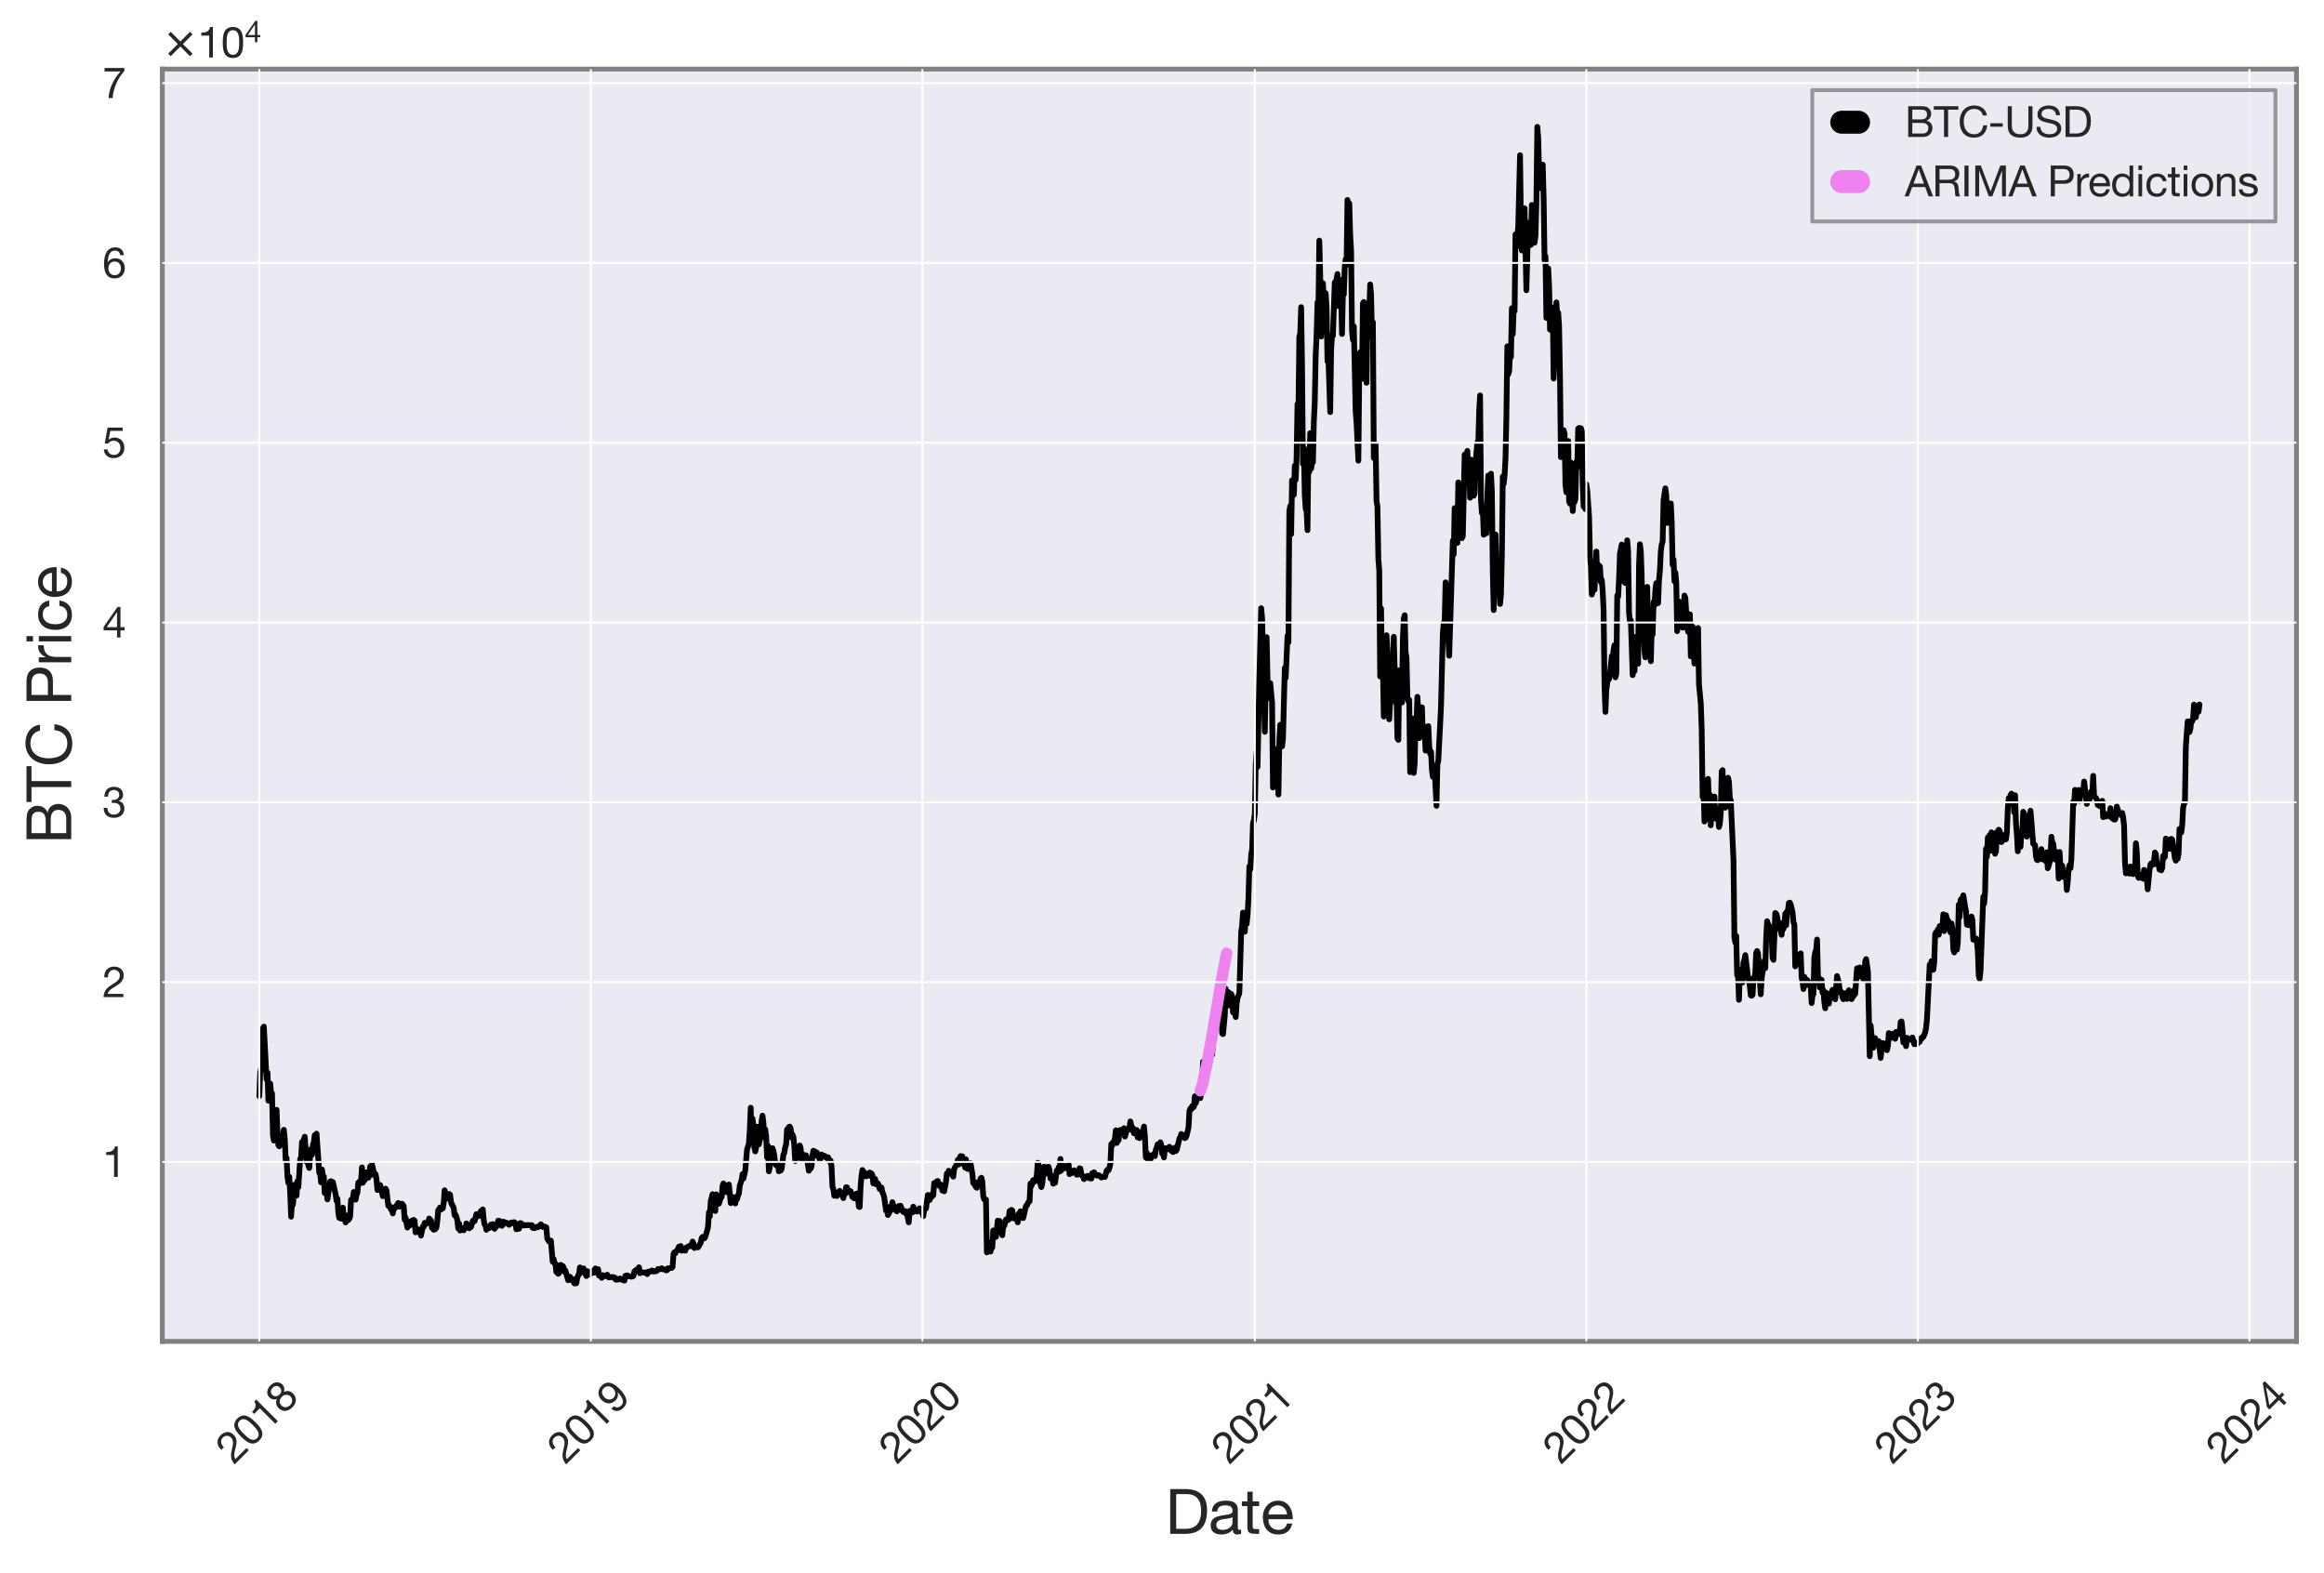 <?xml version="1.0" encoding="utf-8" standalone="no"?>
<!DOCTYPE svg PUBLIC "-//W3C//DTD SVG 1.1//EN"
  "http://www.w3.org/Graphics/SVG/1.1/DTD/svg11.dtd">
<svg xmlns:xlink="http://www.w3.org/1999/xlink" width="607.638pt" height="411.356pt" viewBox="0 0 607.638 411.356" xmlns="http://www.w3.org/2000/svg" version="1.1">
 <defs>
  <style type="text/css">*{stroke-linejoin: round; stroke-linecap: butt}</style>
 </defs>
 <g id="figure_1">
  <g id="patch_1">
   <path d="M 0 411.356 
L 607.638 411.356 
L 607.638 0 
L 0 0 
z
" style="fill: #ffffff"/>
  </g>
  <g id="axes_1">
   <g id="patch_2">
    <path d="M 42.438 350.695 
L 600.438 350.695 
L 600.438 18.055 
L 42.438 18.055 
z
" style="fill: #eaeaf2"/>
   </g>
   <g id="line2d_1">
    <path d="M 67.801 286.591 
L 68.039 280.363 
L 68.276 279.334 
L 68.514 277.462 
L 68.751 268.858 
L 68.989 268.4 
L 69.701 282.18 
L 69.939 280.404 
L 70.176 287.773 
L 70.651 283.286 
L 70.888 286.051 
L 71.126 285.826 
L 71.363 296.776 
L 71.601 298.195 
L 71.838 296.849 
L 72.076 296.226 
L 72.313 290.154 
L 72.551 296.261 
L 72.788 299.404 
L 73.026 299.7 
L 73.263 297.392 
L 73.738 298.276 
L 74.213 295.385 
L 74.451 297.688 
L 74.688 303.283 
L 74.926 302.743 
L 75.163 307.681 
L 75.401 309.279 
L 75.638 307.661 
L 75.876 311.882 
L 76.113 318.095 
L 76.351 314.34 
L 76.588 314.964 
L 77.063 309.719 
L 77.301 310.26 
L 77.538 312.573 
L 77.776 308.828 
L 78.013 310.371 
L 78.488 303 
L 78.726 302.683 
L 78.963 298.552 
L 79.201 301.188 
L 79.438 298.023 
L 79.675 297.184 
L 80.15 303.759 
L 80.388 302.367 
L 80.625 304.661 
L 80.863 305.358 
L 81.1 302.059 
L 81.338 300.371 
L 81.575 301.912 
L 81.813 299.312 
L 82.05 298.675 
L 82.288 296.78 
L 82.525 296.672 
L 82.763 296.387 
L 83.475 306.626 
L 83.713 306.896 
L 83.95 309.113 
L 84.188 305.763 
L 84.425 307.519 
L 84.663 307.567 
L 84.9 311.916 
L 85.375 311.593 
L 85.613 313.575 
L 86.325 308.89 
L 86.563 308.816 
L 86.8 309.76 
L 87.038 309.049 
L 87.75 312.2 
L 87.988 313.969 
L 88.225 313.398 
L 88.463 317.106 
L 88.7 318.399 
L 88.938 318.009 
L 89.175 318.617 
L 89.412 317.491 
L 89.65 315.741 
L 89.887 318.572 
L 90.125 318.771 
L 90.362 319.594 
L 90.6 318.303 
L 90.837 317.774 
L 91.075 318.962 
L 91.312 318.661 
L 91.55 318.034 
L 91.787 313.704 
L 92.025 313.673 
L 92.262 313.249 
L 92.5 311.637 
L 92.975 313.644 
L 93.212 312.416 
L 93.45 311.8 
L 93.687 309.208 
L 93.925 308.974 
L 94.162 309.412 
L 94.4 308.808 
L 94.637 305.204 
L 94.875 309.208 
L 95.112 307.16 
L 95.35 308.544 
L 95.587 306.845 
L 95.825 306.513 
L 96.3 307.924 
L 96.537 307.374 
L 96.775 304.986 
L 97.012 305.189 
L 97.25 304.449 
L 97.962 307.379 
L 98.2 306.955 
L 98.437 308.277 
L 98.674 311.109 
L 98.912 310.81 
L 99.149 309.781 
L 99.387 309.814 
L 100.099 312.74 
L 100.337 312.004 
L 100.574 312.022 
L 100.812 310.771 
L 101.049 311.214 
L 101.524 315.262 
L 101.762 315.124 
L 102.237 316.212 
L 102.474 316.154 
L 102.712 317.245 
L 102.949 315.663 
L 103.187 315.974 
L 104.137 314.499 
L 104.374 315.466 
L 104.612 314.905 
L 105.087 314.696 
L 105.324 314.947 
L 105.562 315.384 
L 105.799 318.89 
L 106.037 318.322 
L 106.512 320.941 
L 106.749 319.411 
L 106.987 320.439 
L 107.224 319.999 
L 107.462 320.238 
L 107.699 319.131 
L 108.174 318.935 
L 108.411 319.155 
L 108.649 322.192 
L 108.886 321.822 
L 109.124 321.771 
L 109.361 321.414 
L 109.599 322.145 
L 109.836 321.847 
L 110.074 323.039 
L 110.549 320.686 
L 110.786 320.772 
L 111.024 319.698 
L 111.261 320.096 
L 111.736 319.581 
L 111.974 319.419 
L 112.211 318.557 
L 112.449 318.948 
L 112.686 319.099 
L 112.924 321.034 
L 113.161 320.73 
L 113.399 321.51 
L 113.636 321.466 
L 113.874 321.287 
L 114.111 320.895 
L 114.349 319.099 
L 114.586 316.375 
L 114.824 316.142 
L 115.061 315.69 
L 115.299 316.22 
L 115.536 315.914 
L 115.774 315.917 
L 116.011 314.542 
L 116.249 311.189 
L 116.724 313.411 
L 116.961 312.408 
L 117.436 312.157 
L 117.673 312.335 
L 117.911 314.216 
L 118.148 314.947 
L 118.386 315.219 
L 118.623 315.843 
L 118.861 317.73 
L 119.098 317.563 
L 119.336 318.111 
L 119.573 319.045 
L 119.811 321.148 
L 120.048 319.914 
L 120.286 321.717 
L 120.523 321.195 
L 120.761 321.068 
L 120.998 321.187 
L 121.236 321.647 
L 121.473 321.135 
L 121.711 321.012 
L 121.948 319.856 
L 122.186 320.593 
L 122.423 320.206 
L 122.661 321.135 
L 122.898 320.288 
L 123.136 320.815 
L 123.611 319.201 
L 123.848 318.998 
L 124.086 319.261 
L 124.561 317.432 
L 125.036 317.987 
L 125.273 317.708 
L 125.748 316.603 
L 125.986 316.662 
L 126.223 316.185 
L 126.46 318.858 
L 126.698 320.098 
L 126.935 320.39 
L 127.173 321.523 
L 127.41 321.171 
L 127.648 321.036 
L 127.885 321.075 
L 128.123 320.932 
L 128.36 320.154 
L 128.598 320.175 
L 128.835 320.032 
L 129.073 320.154 
L 129.31 321.264 
L 129.548 320.84 
L 129.785 320.712 
L 130.023 320.143 
L 130.26 319.131 
L 130.735 319.245 
L 131.21 320.487 
L 131.448 320.259 
L 131.685 319.404 
L 132.16 319.756 
L 132.398 319.645 
L 133.11 320.223 
L 133.585 319.659 
L 133.823 319.82 
L 134.06 319.751 
L 134.298 319.519 
L 134.535 319.564 
L 134.773 319.833 
L 135.01 321.381 
L 135.722 321.218 
L 135.96 319.781 
L 136.197 319.783 
L 136.91 320.398 
L 137.147 320.286 
L 137.86 320.349 
L 138.097 320.255 
L 138.572 320.354 
L 139.047 320.299 
L 139.285 321.022 
L 139.76 321.092 
L 139.997 320.81 
L 140.235 320.759 
L 140.472 320.887 
L 140.71 320.817 
L 141.422 320.093 
L 141.897 320.773 
L 142.372 320.652 
L 142.847 320.896 
L 143.085 323.815 
L 143.56 324.581 
L 143.797 324.68 
L 144.035 324.355 
L 144.51 329.863 
L 144.747 329.156 
L 144.984 330.267 
L 145.222 330.355 
L 145.459 332.547 
L 145.697 331.94 
L 145.934 333.025 
L 146.172 332.83 
L 146.409 330.777 
L 146.647 330.676 
L 146.884 331.906 
L 147.122 330.978 
L 147.359 331.329 
L 147.597 332.485 
L 147.834 332.19 
L 148.547 334.714 
L 148.784 334.45 
L 149.022 333.8 
L 149.497 334.692 
L 149.734 334.399 
L 149.972 335.213 
L 150.209 335.548 
L 150.684 335.499 
L 150.922 334.122 
L 151.159 333.416 
L 151.397 333.181 
L 151.634 331.355 
L 151.872 332.473 
L 152.109 331.92 
L 152.347 331.992 
L 152.584 331.617 
L 152.822 332.854 
L 153.059 332.658 
L 153.297 333.609 
L 153.534 332.345 
L 153.772 332.831 
L 154.009 332.617 
L 154.246 333.196 
L 154.721 332.253 
L 154.959 332.754 
L 155.196 332.656 
L 155.434 332.715 
L 155.671 331.627 
L 155.909 331.868 
L 156.384 331.821 
L 156.621 333.496 
L 156.859 333.457 
L 157.096 333.579 
L 157.334 334.088 
L 157.571 333.369 
L 157.809 333.723 
L 158.284 333.498 
L 158.521 333.595 
L 158.759 333.263 
L 158.996 333.862 
L 159.234 333.98 
L 159.471 333.846 
L 159.709 333.937 
L 160.184 333.868 
L 160.659 333.943 
L 160.896 334.476 
L 161.134 334.581 
L 161.371 334.402 
L 161.609 334.536 
L 162.084 334.238 
L 162.321 334.506 
L 162.796 334.495 
L 163.034 334.743 
L 163.271 334.81 
L 163.508 333.553 
L 163.983 333.443 
L 164.221 333.64 
L 164.458 333.616 
L 164.933 333.788 
L 165.408 333.727 
L 165.646 333.52 
L 165.883 332.383 
L 166.358 331.988 
L 166.596 332.203 
L 166.833 331.961 
L 167.071 331.317 
L 167.308 332.878 
L 167.546 332.538 
L 168.021 332.687 
L 168.971 332.705 
L 169.208 333.108 
L 169.446 332.474 
L 170.158 332.452 
L 170.396 332.159 
L 170.633 332.214 
L 170.871 332.432 
L 171.583 332.342 
L 171.821 332.171 
L 172.058 331.758 
L 172.296 331.868 
L 172.533 331.834 
L 173.008 331.576 
L 173.245 331.849 
L 173.958 331.883 
L 174.195 332.16 
L 174.433 332.057 
L 174.67 331.578 
L 174.908 331.662 
L 175.383 331.486 
L 175.62 331.491 
L 175.858 331.243 
L 176.095 327.851 
L 176.333 327.413 
L 176.57 327.649 
L 176.808 327.114 
L 177.045 327.005 
L 177.52 325.924 
L 177.758 326.323 
L 177.995 325.76 
L 178.233 326.983 
L 178.708 326.832 
L 178.945 326.498 
L 179.183 326.971 
L 179.42 326.179 
L 179.658 326.102 
L 179.895 325.883 
L 180.133 325.858 
L 180.37 325.698 
L 180.608 325.808 
L 180.845 325.409 
L 181.083 324.596 
L 181.32 325.101 
L 181.558 326.297 
L 181.795 325.973 
L 182.032 326.025 
L 182.27 325.946 
L 182.507 326.123 
L 183.22 324.911 
L 183.457 323.675 
L 183.695 323.379 
L 184.17 323.776 
L 184.407 323.387 
L 184.882 321.765 
L 185.12 320.804 
L 185.357 316.922 
L 185.595 318.014 
L 185.832 314.054 
L 186.307 312.219 
L 186.545 313.725 
L 186.782 316.268 
L 187.02 316.61 
L 187.257 312.255 
L 187.495 313.286 
L 187.732 313.356 
L 187.97 314.688 
L 188.445 313.243 
L 188.682 312.937 
L 188.92 310.019 
L 189.157 309.396 
L 189.632 310.084 
L 189.87 311.682 
L 190.107 310.483 
L 190.345 310.533 
L 190.582 309.691 
L 191.057 314.558 
L 191.294 314.01 
L 191.532 314.02 
L 191.769 312.977 
L 192.007 313.399 
L 192.244 314.65 
L 192.482 313.182 
L 192.719 313.524 
L 192.957 312.498 
L 193.194 312.098 
L 193.432 309.922 
L 193.907 308.509 
L 194.144 306.977 
L 194.382 308.099 
L 194.857 306.005 
L 195.332 300.484 
L 195.807 299.029 
L 196.044 295.364 
L 196.282 289.604 
L 196.519 298.222 
L 196.757 292.466 
L 196.994 294.572 
L 197.232 299.941 
L 197.469 301.041 
L 197.707 300.014 
L 197.944 294.563 
L 198.182 298.069 
L 198.419 299.183 
L 198.894 296.962 
L 199.132 293.037 
L 199.369 291.683 
L 199.607 293.645 
L 199.844 297.396 
L 200.082 295.246 
L 200.319 297.237 
L 200.556 302.579 
L 200.794 299.575 
L 201.031 306.238 
L 201.269 305.222 
L 201.506 300.649 
L 201.744 301.288 
L 201.981 300.176 
L 202.219 300.966 
L 202.456 302.169 
L 202.694 304.249 
L 202.931 304.666 
L 203.169 304.197 
L 203.406 304.392 
L 203.644 306.238 
L 203.881 305.884 
L 204.119 306.043 
L 204.356 305.628 
L 204.831 301.904 
L 205.069 301.347 
L 205.306 299.92 
L 205.544 299.222 
L 205.781 295.294 
L 206.019 296.834 
L 206.256 294.654 
L 206.494 294.539 
L 206.731 295.025 
L 206.969 297.417 
L 207.206 296.62 
L 207.444 297.283 
L 207.681 299.571 
L 207.919 303.539 
L 208.156 302.318 
L 208.394 302.023 
L 208.631 302.693 
L 208.869 302.157 
L 209.106 299.476 
L 209.344 300.195 
L 209.581 303.133 
L 209.819 303.166 
L 210.056 301.865 
L 210.293 303.03 
L 210.531 303.131 
L 210.768 302.039 
L 211.006 302.91 
L 211.481 306.085 
L 211.718 305.671 
L 211.956 305.519 
L 212.193 304.92 
L 212.431 302.152 
L 212.668 300.851 
L 213.143 301.077 
L 213.381 302.122 
L 213.618 301.351 
L 214.093 302.208 
L 214.331 303.237 
L 214.568 302.944 
L 214.806 301.854 
L 215.043 302.088 
L 215.518 302.148 
L 215.993 302.648 
L 216.231 302.85 
L 216.468 302.53 
L 216.706 302.928 
L 216.943 303.69 
L 217.181 303.451 
L 217.418 305.055 
L 217.656 310.267 
L 217.893 310.895 
L 218.131 312.625 
L 218.368 312 
L 218.606 312.028 
L 218.843 312.694 
L 219.081 311.802 
L 219.555 311.336 
L 219.793 311.962 
L 220.268 312.472 
L 220.505 313.24 
L 220.743 312.029 
L 220.98 312.108 
L 221.218 310.383 
L 221.455 310.427 
L 221.693 311.671 
L 221.93 311.602 
L 222.168 311.675 
L 222.405 311.423 
L 222.88 312.96 
L 223.118 312.695 
L 223.355 313.31 
L 223.593 313.238 
L 223.83 312.14 
L 224.068 312.038 
L 224.305 312.816 
L 224.543 315.465 
L 224.78 315.565 
L 225.018 310.078 
L 225.255 307.332 
L 225.493 305.89 
L 225.73 307.279 
L 225.968 306.473 
L 226.205 307.516 
L 226.443 307.545 
L 226.918 306.957 
L 227.155 307.377 
L 227.393 306.544 
L 227.63 306.873 
L 227.868 306.787 
L 228.105 307.225 
L 228.343 309.4 
L 228.58 309.359 
L 228.817 308.222 
L 229.055 309.622 
L 229.292 309.35 
L 229.53 309.384 
L 229.767 309.855 
L 230.005 310.871 
L 230.48 310.467 
L 230.717 311.73 
L 230.955 312.215 
L 231.192 313.056 
L 231.667 316.49 
L 231.905 316.015 
L 232.142 317.659 
L 232.617 316.858 
L 232.855 315.385 
L 233.092 315.708 
L 233.33 314.306 
L 233.805 315.89 
L 234.042 316.371 
L 234.28 316.38 
L 234.517 316.7 
L 234.755 315.777 
L 234.992 315.313 
L 235.467 315.232 
L 235.942 316.577 
L 236.18 316.863 
L 236.655 316.617 
L 236.892 317.299 
L 237.13 317.169 
L 237.605 319.574 
L 237.842 316.583 
L 238.079 316.931 
L 238.317 316.856 
L 238.554 316.986 
L 238.792 315.48 
L 239.029 316.213 
L 239.742 316.761 
L 240.454 315.898 
L 240.929 316.975 
L 241.167 316.944 
L 241.404 317.953 
L 241.642 316.263 
L 241.879 315.954 
L 242.117 315.951 
L 242.592 312.414 
L 242.829 312.808 
L 243.067 313.752 
L 243.304 312.401 
L 243.542 313.007 
L 243.779 312.279 
L 244.017 312.506 
L 244.254 309.293 
L 244.492 309.39 
L 244.729 309.782 
L 244.967 308.817 
L 245.204 308.752 
L 245.442 309.864 
L 245.679 310.092 
L 245.917 309.678 
L 246.154 309.983 
L 246.392 311.273 
L 246.629 311.09 
L 246.867 311.455 
L 247.341 308.907 
L 247.579 306.797 
L 247.816 306.995 
L 248.054 306.09 
L 248.291 306.835 
L 248.529 306.636 
L 249.004 307.103 
L 249.241 307.632 
L 249.479 305.6 
L 249.954 304.742 
L 250.191 304.416 
L 250.429 303.234 
L 250.666 304.456 
L 250.904 302.803 
L 251.141 302.25 
L 251.379 302.775 
L 251.616 302.315 
L 251.854 304.302 
L 252.091 304.091 
L 252.329 305.239 
L 252.566 303.115 
L 252.804 305.506 
L 253.041 305.623 
L 253.279 305.256 
L 253.516 305.366 
L 253.754 304.137 
L 254.229 306.877 
L 254.466 309.327 
L 254.704 309.496 
L 255.179 310.366 
L 255.416 310.54 
L 255.654 309.096 
L 255.891 309.481 
L 256.129 309.634 
L 256.366 308.113 
L 256.603 307.907 
L 256.841 308.906 
L 257.078 312.676 
L 257.316 313.543 
L 257.791 313.6 
L 258.028 327.423 
L 258.266 324.636 
L 258.503 326.344 
L 258.741 325.442 
L 258.978 327.218 
L 259.216 326.226 
L 259.453 326.165 
L 259.691 321.687 
L 260.166 321.715 
L 260.403 323.383 
L 260.878 319.131 
L 261.116 319.384 
L 261.353 319.218 
L 262.066 322.952 
L 262.303 320.565 
L 262.541 320.523 
L 263.016 318.855 
L 263.253 319.138 
L 263.491 318.507 
L 263.728 318.866 
L 263.966 316.607 
L 264.203 317.055 
L 264.441 316.314 
L 264.678 316.465 
L 264.916 318.517 
L 265.153 318.547 
L 265.391 318.021 
L 265.628 318.613 
L 265.865 318.625 
L 266.103 319.567 
L 266.34 317.336 
L 266.578 317.432 
L 266.815 316.673 
L 267.053 316.994 
L 267.29 318.44 
L 267.528 318.447 
L 268.24 315.295 
L 268.478 315.205 
L 268.953 314.145 
L 269.19 314.091 
L 269.428 309.418 
L 269.665 310.088 
L 270.14 308.537 
L 270.378 308.965 
L 270.615 308.894 
L 270.853 308.469 
L 271.09 307.22 
L 271.328 304.01 
L 271.565 304.522 
L 271.803 305.691 
L 272.04 309.628 
L 272.278 310.355 
L 272.515 309.402 
L 272.99 305.034 
L 273.228 306.94 
L 273.465 306.711 
L 273.703 305.33 
L 273.94 305.068 
L 274.178 305.056 
L 274.415 306.025 
L 274.653 308.099 
L 274.89 307.625 
L 275.127 307.499 
L 275.365 309.469 
L 275.602 308.921 
L 275.84 309.258 
L 276.315 306.012 
L 276.552 306.419 
L 276.79 305.191 
L 277.027 306.316 
L 277.265 302.996 
L 277.502 305.993 
L 277.977 304.72 
L 278.215 305.355 
L 278.452 305.41 
L 278.69 304.916 
L 279.165 304.743 
L 279.402 304.393 
L 279.64 306.97 
L 279.877 306.223 
L 280.115 306.249 
L 280.352 306.665 
L 280.827 305.954 
L 281.302 306.547 
L 281.54 307.129 
L 281.777 306.921 
L 282.015 307.056 
L 282.252 305.434 
L 282.49 305.523 
L 282.727 307.009 
L 282.965 307.238 
L 283.44 308.27 
L 283.915 307.586 
L 284.152 307.834 
L 284.389 307.41 
L 284.627 307.903 
L 284.864 308.073 
L 285.102 307.86 
L 285.339 308.136 
L 285.577 306.718 
L 285.814 307.297 
L 286.052 306.47 
L 286.289 307.176 
L 286.527 307.172 
L 286.764 307.353 
L 287.002 307.183 
L 287.239 307.338 
L 287.477 307.34 
L 287.952 307.862 
L 288.664 307.61 
L 288.902 307.711 
L 289.377 306.014 
L 289.614 305.752 
L 289.852 305.959 
L 290.089 305.3 
L 290.327 304.228 
L 290.564 299.124 
L 290.802 299.491 
L 291.039 298.609 
L 291.277 298.559 
L 291.514 297.561 
L 291.752 295.511 
L 291.989 298.83 
L 292.227 297.924 
L 292.464 298.114 
L 292.702 295.57 
L 292.939 295.416 
L 293.177 296.254 
L 293.414 295.537 
L 293.651 295.905 
L 293.889 294.954 
L 294.126 297.152 
L 294.601 295.396 
L 294.839 295.467 
L 295.076 295.012 
L 295.314 294.885 
L 295.551 293.185 
L 296.026 295.517 
L 296.264 294.953 
L 296.501 296.296 
L 296.739 295.876 
L 296.976 295.956 
L 297.214 295.44 
L 297.451 297.36 
L 297.689 296.786 
L 297.926 297.561 
L 298.164 296.531 
L 298.401 296.699 
L 298.639 295.737 
L 298.876 295.881 
L 299.114 294.52 
L 299.351 297.135 
L 299.589 302.629 
L 299.826 301.376 
L 300.064 302.985 
L 300.539 302.045 
L 300.776 303.164 
L 301.251 302.075 
L 301.726 301.704 
L 301.964 302.26 
L 302.201 300.582 
L 302.439 300.036 
L 302.676 299.2 
L 303.151 299.342 
L 303.388 298.638 
L 303.626 299.372 
L 303.863 301.609 
L 304.101 301.251 
L 304.338 302.625 
L 304.576 300.209 
L 304.813 300.526 
L 305.288 300.138 
L 305.526 300.446 
L 305.763 299.812 
L 306.001 300.095 
L 306.238 300.87 
L 306.713 301.2 
L 307.188 300.053 
L 307.426 300.941 
L 307.663 300.638 
L 308.376 297.688 
L 308.613 297.276 
L 308.851 296.471 
L 309.088 297.08 
L 309.326 297.063 
L 309.563 296.753 
L 309.801 297.567 
L 310.038 297.398 
L 310.276 296.809 
L 310.751 294.774 
L 310.988 290.509 
L 311.226 289.84 
L 311.463 290.002 
L 311.701 289.172 
L 311.938 289.534 
L 312.175 289.326 
L 312.413 286.605 
L 312.65 288.405 
L 313.363 286.009 
L 313.6 286.215 
L 313.838 287.092 
L 314.075 285.213 
L 314.313 284.351 
L 314.55 277.553 
L 314.788 277.618 
L 315.025 281.06 
L 315.263 278.024 
L 315.5 278.716 
L 315.738 278.911 
L 316.213 274.279 
L 316.45 274.084 
L 316.688 275.258 
L 316.925 275.787 
L 317.4 267.843 
L 317.638 267.098 
L 317.875 267.036 
L 318.113 263.256 
L 318.35 263.157 
L 318.588 264.437 
L 318.825 264.465 
L 319.063 260.97 
L 319.3 262.735 
L 319.538 270.169 
L 319.775 270.367 
L 320.25 265.342 
L 320.488 258.534 
L 320.725 262.402 
L 321.2 259.382 
L 321.438 262.887 
L 321.675 260.751 
L 321.912 259.853 
L 322.15 260.575 
L 322.387 264.667 
L 322.625 263.572 
L 323.1 265.899 
L 323.337 262.399 
L 323.575 260.806 
L 323.812 260.316 
L 324.05 259.515 
L 324.525 243.588 
L 324.762 242.024 
L 325 238.584 
L 325.237 240.429 
L 325.475 243.598 
L 325.712 238.992 
L 325.95 241.538 
L 326.187 239.213 
L 326.425 234.847 
L 326.662 226.516 
L 326.9 227.29 
L 327.137 223.471 
L 327.375 222.166 
L 327.612 215.216 
L 327.85 214.46 
L 328.087 212.709 
L 328.325 199.767 
L 328.562 196.69 
L 328.8 200.498 
L 329.275 177.688 
L 329.75 159.01 
L 329.987 161.563 
L 330.225 170.486 
L 330.7 191.326 
L 331.174 166.58 
L 331.412 177.683 
L 331.887 182.544 
L 332.124 178.601 
L 332.599 183.689 
L 332.837 205.886 
L 333.074 195.638 
L 333.312 200.048 
L 333.549 199.005 
L 333.787 198.643 
L 334.024 197.687 
L 334.262 207.734 
L 334.499 193.474 
L 334.737 189.477 
L 334.974 189.697 
L 335.212 195.127 
L 335.449 193.14 
L 335.924 174.643 
L 336.162 177.209 
L 336.637 166.21 
L 336.874 167.914 
L 337.112 133.632 
L 337.349 132.294 
L 337.587 139.64 
L 337.824 125.58 
L 338.299 129.358 
L 338.537 121.782 
L 338.774 125.412 
L 339.012 119.513 
L 339.249 105.65 
L 339.487 107.856 
L 339.724 88.073 
L 339.962 87.08 
L 340.199 80.309 
L 340.436 95.974 
L 340.674 121.278 
L 340.911 117.137 
L 341.149 129.413 
L 341.386 132.958 
L 341.624 133.669 
L 341.861 138.608 
L 342.099 117.486 
L 342.336 123.372 
L 342.574 113.222 
L 342.811 122.516 
L 343.049 120.795 
L 343.286 120.865 
L 343.524 110.08 
L 343.761 105.192 
L 343.999 93.075 
L 344.236 87.507 
L 344.474 79.062 
L 344.711 81.286 
L 344.949 62.901 
L 345.186 72.024 
L 345.424 87.984 
L 345.661 83.764 
L 345.899 74.052 
L 346.136 78.809 
L 346.374 76.516 
L 346.611 76.672 
L 346.849 80.386 
L 347.086 94.462 
L 347.324 93.475 
L 347.799 107.741 
L 348.036 91.603 
L 348.274 87.672 
L 348.511 87.779 
L 348.986 73.832 
L 349.224 73.827 
L 349.461 72.995 
L 349.698 71.639 
L 349.936 80.008 
L 350.173 74.58 
L 350.411 73.173 
L 350.648 77.242 
L 350.886 87.317 
L 351.123 76.623 
L 351.361 76.994 
L 351.598 69.716 
L 351.836 67.781 
L 352.073 69.245 
L 352.311 52.276 
L 352.548 54.127 
L 352.786 53.166 
L 353.023 61.351 
L 353.261 65.53 
L 353.498 86.531 
L 353.736 88.844 
L 353.973 85.324 
L 354.448 107.468 
L 354.686 110.611 
L 355.161 120.433 
L 355.398 96.847 
L 355.636 92.093 
L 355.873 93.072 
L 356.111 99.04 
L 356.348 79.32 
L 356.586 78.954 
L 356.823 84.581 
L 357.061 81.905 
L 357.298 100.082 
L 357.536 80.854 
L 357.773 85.684 
L 358.011 81.171 
L 358.248 74.368 
L 358.486 77.054 
L 358.723 88.207 
L 358.96 84.236 
L 359.198 119.745 
L 359.435 117.086 
L 359.673 116.314 
L 359.91 130.982 
L 360.148 132.411 
L 360.385 146.131 
L 360.623 149.083 
L 360.86 176.85 
L 361.098 159.08 
L 361.335 175.43 
L 361.573 174.339 
L 361.81 187.342 
L 362.048 168.843 
L 362.285 170.27 
L 362.523 166.077 
L 362.76 170.107 
L 362.998 182.984 
L 363.235 188.068 
L 363.473 183.076 
L 363.71 175.297 
L 363.948 178.343 
L 364.185 174.158 
L 364.423 166.479 
L 364.898 183.669 
L 365.135 182.21 
L 365.373 193.029 
L 365.61 193.443 
L 365.848 175.24 
L 366.085 178.26 
L 366.323 175.29 
L 366.56 183.666 
L 366.798 167 
L 367.035 161.733 
L 367.273 160.85 
L 367.51 170.53 
L 367.748 171.91 
L 367.985 182.563 
L 368.222 183.368 
L 368.46 182.981 
L 368.697 201.885 
L 369.172 192.266 
L 369.41 187.85 
L 369.647 202.068 
L 369.885 199.49 
L 370.122 187.91 
L 370.36 188.922 
L 370.597 182.184 
L 370.835 186.071 
L 371.072 192.976 
L 371.31 191.448 
L 371.785 184.911 
L 372.022 192.158 
L 372.26 189.859 
L 372.497 191.644 
L 372.735 196.241 
L 372.972 191.914 
L 373.21 193.218 
L 373.447 189.835 
L 373.685 194.932 
L 373.922 197.066 
L 374.16 196.5 
L 374.397 201.396 
L 374.635 203.085 
L 374.872 202.561 
L 375.11 201.321 
L 375.585 210.673 
L 375.822 199.845 
L 376.06 198.894 
L 376.535 189.589 
L 376.772 184.617 
L 377.247 165.547 
L 377.484 162.779 
L 377.722 162.72 
L 377.959 152.251 
L 378.197 155.115 
L 378.434 162.878 
L 378.909 171.442 
L 379.859 141.344 
L 380.097 144.906 
L 380.334 132.837 
L 380.572 136.506 
L 380.809 136.465 
L 381.047 141.943 
L 381.284 126.125 
L 381.522 129.399 
L 381.759 129.633 
L 382.234 140.688 
L 382.472 140.19 
L 382.947 118.858 
L 383.184 120.897 
L 383.659 117.886 
L 383.897 126.535 
L 384.134 120.637 
L 384.372 130.126 
L 384.609 120.177 
L 384.847 120.912 
L 385.084 121.253 
L 385.322 129.596 
L 385.559 129.071 
L 385.797 121.172 
L 386.272 115.633 
L 386.509 116.012 
L 386.746 107.51 
L 386.984 103.372 
L 387.221 130.742 
L 387.459 134.125 
L 387.696 132.715 
L 387.934 139.802 
L 388.171 138.309 
L 388.409 134.258 
L 388.646 139.429 
L 388.884 129.42 
L 389.121 124.325 
L 389.596 128.597 
L 389.834 123.845 
L 390.071 128.631 
L 390.309 149.392 
L 390.546 159.499 
L 390.784 145.957 
L 391.021 139.749 
L 391.259 149.411 
L 391.496 149.99 
L 391.734 147.677 
L 392.209 157.897 
L 392.446 155.406 
L 392.684 144.94 
L 392.921 124.604 
L 393.159 126.51 
L 393.396 124.214 
L 393.634 119.922 
L 393.871 108.631 
L 394.109 90.549 
L 394.346 97.861 
L 394.584 97.1 
L 394.821 92.398 
L 395.059 93.322 
L 395.296 80.568 
L 395.534 87.355 
L 395.771 80.961 
L 396.008 81.335 
L 396.246 61.252 
L 396.483 64.551 
L 396.958 59.22 
L 397.433 40.574 
L 397.671 58.355 
L 397.908 65.49 
L 398.146 62.193 
L 398.383 64.369 
L 398.621 54.455 
L 399.096 75.878 
L 399.571 58.271 
L 399.808 59.866 
L 400.283 64.023 
L 400.521 53.578 
L 400.758 54.783 
L 400.996 61.918 
L 401.233 63.453 
L 401.471 61.564 
L 401.708 53.105 
L 401.946 33.175 
L 402.183 35.972 
L 402.421 45.263 
L 402.658 45.476 
L 402.896 49.208 
L 403.133 47.734 
L 403.371 43.046 
L 403.608 52.02 
L 403.846 67.987 
L 404.083 67.015 
L 404.321 83.119 
L 404.796 70.168 
L 405.033 74.712 
L 405.27 86.188 
L 405.508 80.172 
L 405.745 86.229 
L 405.983 81.556 
L 406.22 98.971 
L 406.458 93.118 
L 406.695 81.679 
L 406.933 79.055 
L 407.17 82.821 
L 407.408 81.766 
L 407.645 85.301 
L 407.883 98.838 
L 408.12 119.509 
L 408.358 118.719 
L 408.595 113.013 
L 408.833 112.461 
L 409.07 113.379 
L 409.308 126.695 
L 409.545 128.711 
L 409.783 118.749 
L 410.02 115.29 
L 410.258 131.088 
L 410.495 131.675 
L 410.733 120.938 
L 411.208 133.605 
L 411.445 130.565 
L 411.683 131.232 
L 411.92 130.417 
L 412.158 120.751 
L 412.395 122.199 
L 412.633 112.064 
L 412.87 111.887 
L 413.108 113.731 
L 413.345 111.947 
L 413.583 112.742 
L 413.82 127.086 
L 414.058 132.465 
L 414.295 129.017 
L 414.532 133.115 
L 414.77 126.626 
L 415.007 128.232 
L 415.482 135.037 
L 415.72 145.983 
L 415.957 147.901 
L 416.195 155.436 
L 416.67 153.774 
L 416.907 154.198 
L 417.382 144.196 
L 417.62 150.577 
L 417.857 148.189 
L 418.095 147.823 
L 418.332 148.122 
L 418.57 152.18 
L 418.807 151.592 
L 419.045 154.56 
L 419.282 159.561 
L 419.52 179.413 
L 419.757 186.121 
L 419.995 180.261 
L 420.47 177.078 
L 420.707 177.557 
L 420.945 176.212 
L 421.42 171.512 
L 421.657 172.548 
L 421.895 169.89 
L 422.132 168.667 
L 422.37 177.083 
L 422.607 176.135 
L 422.845 155.704 
L 423.082 155.985 
L 423.32 151.419 
L 423.557 144.707 
L 424.032 142.364 
L 424.269 146.001 
L 424.507 151.441 
L 424.744 152.209 
L 424.982 152.43 
L 425.219 150.599 
L 425.457 141.253 
L 425.694 144.136 
L 425.932 160.231 
L 426.169 162.614 
L 426.407 162.185 
L 426.882 176.508 
L 427.119 170.817 
L 427.357 175.468 
L 427.832 166.453 
L 428.069 166.966 
L 428.307 173.525 
L 428.544 147.749 
L 428.782 142.29 
L 429.019 144.313 
L 429.257 151.234 
L 429.494 166.814 
L 429.732 165.577 
L 429.969 170.187 
L 430.207 171.87 
L 430.444 168.695 
L 430.682 153.438 
L 430.919 165.404 
L 431.157 168.424 
L 431.394 167.912 
L 431.632 172.868 
L 431.869 164.326 
L 432.107 165.868 
L 432.344 157.382 
L 432.582 158.287 
L 432.819 154.293 
L 433.056 152.462 
L 433.294 156.894 
L 433.531 157.692 
L 433.769 151.671 
L 434.006 149.161 
L 434.244 144.14 
L 434.481 142.317 
L 434.719 141.602 
L 434.956 130.698 
L 435.431 127.665 
L 435.669 129.56 
L 435.906 136.724 
L 436.144 133.231 
L 436.381 135.171 
L 436.619 132.423 
L 436.856 131.628 
L 437.094 136.642 
L 437.331 147.686 
L 437.569 146.289 
L 437.806 152.006 
L 438.044 149.681 
L 438.281 152.382 
L 438.519 165.007 
L 438.756 162.162 
L 438.994 157.275 
L 439.231 163.063 
L 439.469 160.158 
L 439.706 160.764 
L 439.944 164.09 
L 440.419 155.696 
L 440.656 156.299 
L 441.131 163.98 
L 441.369 165.172 
L 441.606 165.254 
L 441.844 160.605 
L 442.081 171.609 
L 442.319 166.327 
L 442.556 163.823 
L 443.031 173.501 
L 443.268 169.956 
L 443.506 169.673 
L 443.743 173.334 
L 443.981 164.178 
L 444.218 178.859 
L 444.693 183.904 
L 444.931 190.686 
L 445.168 208.371 
L 445.406 204.959 
L 445.643 214.767 
L 445.881 214.243 
L 446.118 213.137 
L 446.356 209.291 
L 446.593 203.632 
L 446.831 210.412 
L 447.068 207.765 
L 447.306 215.783 
L 447.543 208.29 
L 447.781 213.524 
L 448.018 212.436 
L 448.256 208.245 
L 448.493 214.003 
L 448.731 211.386 
L 448.968 211.824 
L 449.206 213.212 
L 449.443 216.219 
L 449.681 215.338 
L 449.918 212.372 
L 450.156 201.652 
L 450.393 201.342 
L 450.631 210.712 
L 450.868 207.57 
L 451.106 211.157 
L 451.581 210.206 
L 451.818 203.324 
L 452.055 204.336 
L 452.293 208.76 
L 452.53 209.241 
L 453.243 224.985 
L 453.48 245.082 
L 453.718 246.401 
L 453.955 244.68 
L 454.193 254.981 
L 454.43 254.558 
L 454.668 261.393 
L 454.905 254.174 
L 455.143 253.957 
L 455.38 253.434 
L 455.618 256.836 
L 455.855 251.67 
L 456.093 250.985 
L 456.33 249.713 
L 457.043 255.456 
L 457.28 256.286 
L 457.518 257.787 
L 457.755 260.209 
L 457.993 260.337 
L 458.23 260.079 
L 458.468 255.688 
L 458.705 255.881 
L 458.943 254.198 
L 459.18 249.077 
L 459.418 248.637 
L 459.655 249.29 
L 460.368 259.953 
L 460.605 255.778 
L 461.317 251.179 
L 461.555 253.111 
L 461.792 245.09 
L 462.03 240.842 
L 462.267 241.583 
L 462.505 241.899 
L 462.98 245.185 
L 463.217 244.51 
L 463.455 250.374 
L 463.692 250.947 
L 464.167 238.706 
L 464.405 238.89 
L 464.642 239.588 
L 464.88 241.089 
L 465.117 241.196 
L 465.355 242.775 
L 465.592 243.394 
L 465.83 244.407 
L 466.067 241.313 
L 466.305 242.855 
L 466.542 241.846 
L 466.78 238.867 
L 467.017 241.9 
L 467.255 238.218 
L 467.492 238.171 
L 467.73 236.078 
L 467.967 235.978 
L 468.205 236.471 
L 468.68 238.52 
L 468.917 241.093 
L 469.155 241.672 
L 469.392 252.65 
L 469.867 249.563 
L 470.105 250.199 
L 470.342 249.592 
L 470.579 250.217 
L 470.817 249.249 
L 471.054 255.552 
L 471.292 256.579 
L 471.529 258.576 
L 471.767 255.374 
L 472.004 257.73 
L 472.242 256.541 
L 472.479 256.177 
L 472.954 257.564 
L 473.192 256.837 
L 473.429 257.657 
L 473.667 262.239 
L 473.904 260.111 
L 474.142 259.925 
L 474.379 250.282 
L 474.617 248.875 
L 474.854 248.458 
L 475.092 245.632 
L 475.329 255.38 
L 475.567 255.641 
L 475.804 258.179 
L 476.042 257.844 
L 476.279 256.175 
L 476.517 259.504 
L 476.754 258.918 
L 476.992 261.989 
L 477.229 263.603 
L 477.467 259.532 
L 477.704 260.076 
L 477.942 261.772 
L 478.179 262.406 
L 478.417 260.429 
L 478.654 260.956 
L 478.892 259.47 
L 479.129 258.782 
L 479.604 260.008 
L 479.841 261.268 
L 480.316 255.191 
L 480.791 256.984 
L 481.029 258.905 
L 481.266 259.517 
L 481.504 259.377 
L 481.741 260.81 
L 481.979 261.234 
L 482.216 260.735 
L 482.454 259.676 
L 482.929 261.158 
L 483.404 258.887 
L 483.879 260.82 
L 484.116 261.223 
L 484.354 260.665 
L 484.591 260.497 
L 484.829 258.81 
L 485.066 259.851 
L 485.541 253.153 
L 485.779 255.431 
L 486.254 252.927 
L 486.729 254.444 
L 486.966 254.494 
L 487.204 256.025 
L 487.441 255.788 
L 487.679 251.382 
L 487.916 250.745 
L 488.391 253.941 
L 488.866 276.138 
L 489.103 268.119 
L 489.341 270.716 
L 489.578 271.821 
L 489.816 273.917 
L 490.291 271.419 
L 490.528 272.431 
L 491.241 272.233 
L 491.716 276.578 
L 492.191 272.707 
L 492.428 272.736 
L 492.903 273.395 
L 493.141 273.488 
L 493.378 274.556 
L 493.616 273.486 
L 493.853 270.085 
L 494.091 271.032 
L 494.328 270.46 
L 494.566 271.308 
L 494.803 270.264 
L 495.041 270.995 
L 495.278 270.456 
L 495.516 271.591 
L 495.753 269.78 
L 495.991 270.251 
L 496.466 270.387 
L 496.703 269.907 
L 496.941 267.204 
L 497.178 267.043 
L 497.416 269.162 
L 497.653 272.534 
L 497.891 271.84 
L 498.128 272.015 
L 498.365 273.511 
L 498.603 271.317 
L 498.84 271.735 
L 499.078 271.675 
L 499.315 271.832 
L 499.553 271.593 
L 499.79 271.62 
L 500.028 271.254 
L 500.503 272.98 
L 500.74 272.558 
L 501.215 273.004 
L 501.69 272.341 
L 501.928 272.382 
L 502.165 271.52 
L 502.403 271.645 
L 502.64 271.103 
L 502.878 271.088 
L 503.353 269.953 
L 503.59 268.779 
L 503.828 266.482 
L 504.54 252.185 
L 504.778 252.634 
L 505.015 251.277 
L 505.253 251.315 
L 505.49 253.537 
L 505.728 251.666 
L 505.965 244.193 
L 506.203 243.718 
L 506.44 243.987 
L 506.678 242.981 
L 506.915 244.381 
L 507.153 242.118 
L 507.39 242.518 
L 507.627 242.302 
L 507.865 242.526 
L 508.102 239.031 
L 508.34 243.424 
L 508.577 242.018 
L 508.815 239.27 
L 509.052 240.454 
L 509.29 240.56 
L 509.527 241.113 
L 509.765 242.881 
L 510.002 243.8 
L 510.24 241.43 
L 510.477 242.957 
L 510.715 248.224 
L 510.952 249.013 
L 511.19 247.98 
L 511.427 248.369 
L 511.665 248.275 
L 511.902 246.335 
L 512.14 236.525 
L 512.377 239.742 
L 512.615 235.313 
L 512.852 234.957 
L 513.09 236.432 
L 513.327 234.074 
L 513.802 237.084 
L 514.04 238.219 
L 514.277 241.741 
L 514.515 241.848 
L 514.752 240.034 
L 514.99 240.215 
L 515.227 241.98 
L 515.465 239.633 
L 515.702 240.437 
L 515.94 245.668 
L 516.177 245.712 
L 516.415 245.326 
L 516.652 245.353 
L 516.889 246.34 
L 517.127 248.699 
L 517.364 255.068 
L 517.602 255.895 
L 517.839 253.802 
L 518.552 234.465 
L 518.789 236.204 
L 519.027 233.023 
L 519.264 221.877 
L 519.502 224.03 
L 519.739 218.987 
L 519.977 220.263 
L 520.214 218.342 
L 520.452 222.424 
L 520.689 217.599 
L 520.927 221.551 
L 521.164 221.544 
L 521.402 219.195 
L 521.639 223.212 
L 521.877 222.609 
L 522.114 217.531 
L 522.352 219.011 
L 522.589 216.919 
L 522.827 217.237 
L 523.064 218.232 
L 523.302 220.155 
L 523.539 218.379 
L 523.777 218.332 
L 524.252 219.517 
L 524.489 219.414 
L 524.727 217.603 
L 524.964 211.398 
L 525.202 208.662 
L 525.439 209.114 
L 525.677 207.891 
L 525.914 207.484 
L 526.151 208.27 
L 526.389 208.285 
L 526.626 212.376 
L 526.864 207.898 
L 527.101 215.302 
L 527.339 218.012 
L 527.576 222.568 
L 527.814 220.027 
L 528.051 221.09 
L 528.289 221.4 
L 528.526 217.723 
L 528.764 217.182 
L 529.001 212.241 
L 529.476 213.3 
L 529.714 213.204 
L 529.951 218.738 
L 530.426 214.438 
L 530.664 215.184 
L 530.901 211.956 
L 531.614 220.606 
L 532.089 220.947 
L 532.326 223.866 
L 532.564 224.786 
L 532.801 224.884 
L 533.039 224.196 
L 533.276 222.964 
L 533.514 223.697 
L 533.751 221.995 
L 533.989 224.658 
L 534.226 224.386 
L 534.464 223.26 
L 534.701 225.027 
L 534.939 224.569 
L 535.176 222.808 
L 535.413 226.996 
L 535.651 226.332 
L 536.126 224.488 
L 536.363 218.766 
L 536.601 220.363 
L 536.838 220.568 
L 537.313 224.716 
L 537.551 222.696 
L 537.788 223.516 
L 538.026 223.31 
L 538.263 229.698 
L 538.501 222.747 
L 538.738 226.944 
L 538.976 226.181 
L 539.213 226.312 
L 539.451 229.27 
L 539.688 228.851 
L 539.926 229.029 
L 540.163 228.952 
L 540.401 232.685 
L 540.638 230.562 
L 540.876 227.031 
L 541.113 226.17 
L 541.351 226.99 
L 541.588 224.57 
L 542.063 209.639 
L 542.301 210.18 
L 542.538 206.498 
L 542.776 207.188 
L 543.013 207.51 
L 543.251 208.493 
L 543.488 206.532 
L 543.726 209.362 
L 543.963 207.674 
L 544.201 207.524 
L 544.438 206.993 
L 544.675 206.849 
L 544.913 204.331 
L 545.625 210.193 
L 545.863 208.158 
L 546.1 208.392 
L 546.338 208.962 
L 546.813 206.848 
L 547.05 207.926 
L 547.288 202.829 
L 547.525 208.197 
L 548 208.596 
L 548.238 209.081 
L 548.475 210.441 
L 548.713 210.172 
L 548.95 210.745 
L 549.188 210.196 
L 549.425 210.84 
L 549.663 209.37 
L 549.9 213.636 
L 550.138 213.399 
L 550.375 212.799 
L 550.613 213.478 
L 550.85 212.967 
L 551.088 212.79 
L 551.563 213.386 
L 551.8 211.292 
L 552.038 213.754 
L 552.275 213.628 
L 552.513 214.12 
L 552.75 214.27 
L 552.988 214.271 
L 553.225 213.619 
L 553.463 210.87 
L 553.938 212.449 
L 554.175 212.598 
L 554.412 212.513 
L 554.65 213.138 
L 554.887 212.548 
L 555.125 213.667 
L 555.362 215.87 
L 555.6 225.446 
L 555.837 228.337 
L 556.075 228.118 
L 556.312 227.679 
L 556.787 228.421 
L 557.025 226.541 
L 557.262 227.807 
L 557.5 228.346 
L 557.737 228.53 
L 557.975 228.149 
L 558.212 228.071 
L 558.45 220.45 
L 558.687 222.472 
L 558.925 228.892 
L 559.162 229.507 
L 559.637 228.713 
L 559.875 229.452 
L 560.35 229.73 
L 560.587 227.441 
L 560.825 229.014 
L 561.062 229.061 
L 561.3 229.359 
L 561.537 232.506 
L 562.012 227.497 
L 562.25 226.033 
L 562.487 225.709 
L 562.962 226.059 
L 563.2 225.025 
L 563.437 222.877 
L 563.674 223.249 
L 563.912 225.902 
L 564.387 225.847 
L 564.624 227.363 
L 564.862 227.167 
L 565.099 227.549 
L 565.337 226.912 
L 565.574 223.768 
L 565.812 224.284 
L 566.049 224.02 
L 566.287 219.245 
L 566.524 221.374 
L 566.762 221.848 
L 566.999 220.112 
L 567.237 221.914 
L 567.474 219.42 
L 567.712 219.315 
L 567.949 219.474 
L 568.662 224.465 
L 568.899 225.013 
L 569.137 224.516 
L 569.374 224.52 
L 569.612 223.119 
L 569.849 216.727 
L 570.324 217.625 
L 570.562 215.785 
L 570.799 211.258 
L 571.037 210.151 
L 571.274 209.796 
L 571.512 195.26 
L 571.987 188.601 
L 572.462 191.388 
L 572.699 190.543 
L 572.936 188.433 
L 573.174 188.603 
L 573.411 187.825 
L 573.649 184.208 
L 573.886 186.554 
L 574.124 187.522 
L 574.361 185.877 
L 574.836 186.088 
L 575.074 184.178 
L 575.074 184.178 
" clip-path="url(#p19ebc5cebe)" style="fill: none; stroke: #000000; stroke-width: 1.5; stroke-linecap: round"/>
   </g>
   <g id="line2d_2">
    <path d="M 313.838 285.174 
L 314.075 284.486 
L 314.313 283.708 
L 314.55 283.001 
L 314.788 281.59 
L 315.025 280.582 
L 315.263 279.494 
L 315.5 278.415 
L 315.738 277.23 
L 315.975 275.919 
L 316.213 274.618 
L 316.45 273.301 
L 316.688 272.035 
L 316.925 270.663 
L 317.163 269.271 
L 317.4 267.865 
L 317.638 266.466 
L 317.875 265.078 
L 318.113 263.671 
L 318.35 262.259 
L 318.588 260.847 
L 318.825 259.462 
L 319.063 258.092 
L 319.3 256.738 
L 319.538 255.403 
L 319.775 254.093 
L 320.013 252.82 
L 320.25 251.584 
L 320.488 250.388 
L 320.725 249.233 
" clip-path="url(#p19ebc5cebe)" style="fill: none; stroke: #ee82ee; stroke-width: 3; stroke-linecap: round"/>
   </g>
   <g id="patch_3">
    <path d="M 42.438 350.695 
L 42.438 18.055 
" style="fill: none; stroke: #808080; stroke-width: 1.25; stroke-linejoin: miter; stroke-linecap: square"/>
   </g>
   <g id="patch_4">
    <path d="M 600.438 350.695 
L 600.438 18.055 
" style="fill: none; stroke: #808080; stroke-width: 1.25; stroke-linejoin: miter; stroke-linecap: square"/>
   </g>
   <g id="patch_5">
    <path d="M 42.438 350.695 
L 600.438 350.695 
" style="fill: none; stroke: #808080; stroke-width: 1.25; stroke-linejoin: miter; stroke-linecap: square"/>
   </g>
   <g id="patch_6">
    <path d="M 42.438 18.055 
L 600.438 18.055 
" style="fill: none; stroke: #808080; stroke-width: 1.25; stroke-linejoin: miter; stroke-linecap: square"/>
   </g>
   <g id="matplotlib.axis_1">
    <g id="xtick_1">
     <g id="line2d_3">
      <path d="M 67.801 350.695 
L 67.801 18.055 
" clip-path="url(#p19ebc5cebe)" style="fill: none; stroke: #ffffff; stroke-width: 0.5; stroke-linecap: round"/>
     </g>
     <g id="text_1">
      <!-- 2018 -->
      <g style="fill: #262626" transform="translate(61.164 383.046) rotate(-45) scale(0.11 -0.11)">
       <defs>
        <path id="HelveticaNeue-32" d="M 282 2931 
L 826 2931 
Q 819 3136 867 3337 
Q 915 3539 1024 3699 
Q 1133 3859 1302 3958 
Q 1472 4058 1709 4058 
Q 1888 4058 2048 4000 
Q 2208 3942 2326 3833 
Q 2445 3725 2515 3574 
Q 2586 3424 2586 3238 
Q 2586 3002 2512 2822 
Q 2438 2643 2294 2489 
Q 2150 2336 1932 2185 
Q 1715 2035 1427 1856 
Q 1190 1715 972 1555 
Q 755 1395 582 1184 
Q 410 973 298 688 
Q 186 403 154 0 
L 3117 0 
L 3117 480 
L 787 480 
Q 826 691 950 854 
Q 1075 1018 1251 1158 
Q 1427 1299 1638 1424 
Q 1850 1549 2061 1677 
Q 2272 1811 2470 1958 
Q 2669 2106 2822 2288 
Q 2976 2470 3069 2700 
Q 3162 2931 3162 3232 
Q 3162 3552 3050 3795 
Q 2938 4038 2746 4201 
Q 2554 4365 2294 4451 
Q 2035 4538 1741 4538 
Q 1382 4538 1100 4416 
Q 819 4294 630 4080 
Q 442 3866 352 3571 
Q 262 3277 282 2931 
z
" transform="scale(0.016)"/>
        <path id="HelveticaNeue-30" d="M 845 2234 
Q 845 2400 848 2601 
Q 851 2803 880 3004 
Q 909 3206 963 3398 
Q 1018 3590 1123 3734 
Q 1229 3878 1389 3968 
Q 1549 4058 1779 4058 
Q 2010 4058 2170 3968 
Q 2330 3878 2435 3734 
Q 2541 3590 2595 3398 
Q 2650 3206 2678 3004 
Q 2707 2803 2710 2601 
Q 2714 2400 2714 2234 
Q 2714 1978 2698 1661 
Q 2682 1344 2595 1065 
Q 2509 787 2317 595 
Q 2125 403 1779 403 
Q 1434 403 1242 595 
Q 1050 787 963 1065 
Q 877 1344 861 1661 
Q 845 1978 845 2234 
z
M 269 2227 
Q 269 1978 281 1709 
Q 294 1440 345 1184 
Q 397 928 493 701 
Q 589 474 755 301 
Q 922 128 1174 29 
Q 1427 -70 1779 -70 
Q 2138 -70 2387 29 
Q 2637 128 2803 301 
Q 2970 474 3066 701 
Q 3162 928 3213 1184 
Q 3264 1440 3277 1709 
Q 3290 1978 3290 2227 
Q 3290 2477 3277 2745 
Q 3264 3014 3213 3270 
Q 3162 3526 3066 3756 
Q 2970 3987 2803 4160 
Q 2637 4333 2384 4435 
Q 2131 4538 1779 4538 
Q 1427 4538 1174 4435 
Q 922 4333 755 4160 
Q 589 3987 493 3756 
Q 397 3526 345 3270 
Q 294 3014 281 2745 
Q 269 2477 269 2227 
z
" transform="scale(0.016)"/>
        <path id="HelveticaNeue-31" d="M 2278 0 
L 2278 4538 
L 1862 4538 
Q 1818 4282 1696 4115 
Q 1574 3949 1398 3853 
Q 1222 3757 1004 3721 
Q 787 3686 557 3686 
L 557 3251 
L 1734 3251 
L 1734 0 
L 2278 0 
z
" transform="scale(0.016)"/>
        <path id="HelveticaNeue-38" d="M 992 3360 
Q 992 3533 1056 3661 
Q 1120 3789 1225 3878 
Q 1331 3968 1478 4013 
Q 1626 4058 1786 4058 
Q 2118 4058 2332 3882 
Q 2547 3706 2547 3360 
Q 2547 3014 2336 2822 
Q 2125 2630 1798 2630 
Q 1632 2630 1485 2675 
Q 1338 2720 1229 2809 
Q 1120 2899 1056 3036 
Q 992 3174 992 3360 
z
M 416 3379 
Q 416 3072 589 2813 
Q 762 2554 1050 2438 
Q 666 2304 461 2006 
Q 256 1709 256 1306 
Q 256 960 374 701 
Q 493 442 701 269 
Q 909 96 1190 13 
Q 1472 -70 1798 -70 
Q 2112 -70 2387 19 
Q 2662 109 2864 285 
Q 3066 461 3184 717 
Q 3302 973 3302 1306 
Q 3302 1728 3104 2019 
Q 2906 2310 2496 2438 
Q 2784 2566 2953 2819 
Q 3123 3072 3123 3379 
Q 3123 3597 3046 3805 
Q 2970 4013 2806 4176 
Q 2643 4339 2380 4438 
Q 2118 4538 1747 4538 
Q 1485 4538 1245 4461 
Q 1005 4384 819 4237 
Q 634 4090 525 3875 
Q 416 3661 416 3379 
z
M 832 1280 
Q 832 1478 905 1638 
Q 979 1798 1110 1913 
Q 1242 2029 1418 2089 
Q 1594 2150 1792 2150 
Q 1984 2150 2153 2083 
Q 2323 2016 2451 1901 
Q 2579 1786 2652 1629 
Q 2726 1472 2726 1286 
Q 2726 1094 2659 934 
Q 2592 774 2467 656 
Q 2342 538 2172 470 
Q 2003 403 1798 403 
Q 1376 403 1104 636 
Q 832 870 832 1280 
z
" transform="scale(0.016)"/>
       </defs>
       <use xlink:href="#HelveticaNeue-32"/>
       <use xlink:href="#HelveticaNeue-30" x="55.6"/>
       <use xlink:href="#HelveticaNeue-31" x="111.2"/>
       <use xlink:href="#HelveticaNeue-38" x="166.8"/>
      </g>
     </g>
    </g>
    <g id="xtick_2">
     <g id="line2d_4">
      <path d="M 154.484 350.695 
L 154.484 18.055 
" clip-path="url(#p19ebc5cebe)" style="fill: none; stroke: #ffffff; stroke-width: 0.5; stroke-linecap: round"/>
     </g>
     <g id="text_2">
      <!-- 2019 -->
      <g style="fill: #262626" transform="translate(147.846 383.046) rotate(-45) scale(0.11 -0.11)">
       <defs>
        <path id="HelveticaNeue-39" d="M 858 1094 
L 314 1094 
Q 365 506 742 218 
Q 1120 -70 1690 -70 
Q 2515 -70 2889 560 
Q 3264 1190 3264 2368 
Q 3264 3014 3139 3433 
Q 3014 3853 2803 4096 
Q 2592 4339 2310 4438 
Q 2029 4538 1709 4538 
Q 1382 4538 1107 4429 
Q 832 4320 633 4125 
Q 435 3930 326 3658 
Q 218 3386 218 3059 
Q 218 2726 310 2444 
Q 403 2163 585 1964 
Q 768 1766 1037 1654 
Q 1306 1542 1651 1542 
Q 1984 1542 2265 1712 
Q 2547 1882 2701 2170 
L 2714 2157 
Q 2688 1267 2438 835 
Q 2189 403 1690 403 
Q 1363 403 1126 582 
Q 890 762 858 1094 
z
M 2618 3021 
Q 2618 2822 2554 2640 
Q 2490 2458 2368 2320 
Q 2246 2182 2073 2102 
Q 1901 2022 1690 2022 
Q 1491 2022 1328 2102 
Q 1165 2182 1046 2316 
Q 928 2451 861 2624 
Q 794 2797 794 2982 
Q 794 3194 842 3386 
Q 890 3578 995 3728 
Q 1101 3878 1270 3968 
Q 1440 4058 1683 4058 
Q 1914 4058 2086 3974 
Q 2259 3891 2377 3747 
Q 2496 3603 2557 3417 
Q 2618 3232 2618 3021 
z
" transform="scale(0.016)"/>
       </defs>
       <use xlink:href="#HelveticaNeue-32"/>
       <use xlink:href="#HelveticaNeue-30" x="55.6"/>
       <use xlink:href="#HelveticaNeue-31" x="111.2"/>
       <use xlink:href="#HelveticaNeue-39" x="166.8"/>
      </g>
     </g>
    </g>
    <g id="xtick_3">
     <g id="line2d_5">
      <path d="M 241.167 350.695 
L 241.167 18.055 
" clip-path="url(#p19ebc5cebe)" style="fill: none; stroke: #ffffff; stroke-width: 0.5; stroke-linecap: round"/>
     </g>
     <g id="text_3">
      <!-- 2020 -->
      <g style="fill: #262626" transform="translate(234.529 383.046) rotate(-45) scale(0.11 -0.11)">
       <use xlink:href="#HelveticaNeue-32"/>
       <use xlink:href="#HelveticaNeue-30" x="55.6"/>
       <use xlink:href="#HelveticaNeue-32" x="111.2"/>
       <use xlink:href="#HelveticaNeue-30" x="166.8"/>
      </g>
     </g>
    </g>
    <g id="xtick_4">
     <g id="line2d_6">
      <path d="M 328.087 350.695 
L 328.087 18.055 
" clip-path="url(#p19ebc5cebe)" style="fill: none; stroke: #ffffff; stroke-width: 0.5; stroke-linecap: round"/>
     </g>
     <g id="text_4">
      <!-- 2021 -->
      <g style="fill: #262626" transform="translate(321.45 383.046) rotate(-45) scale(0.11 -0.11)">
       <use xlink:href="#HelveticaNeue-32"/>
       <use xlink:href="#HelveticaNeue-30" x="55.6"/>
       <use xlink:href="#HelveticaNeue-32" x="111.2"/>
       <use xlink:href="#HelveticaNeue-31" x="166.8"/>
      </g>
     </g>
    </g>
    <g id="xtick_5">
     <g id="line2d_7">
      <path d="M 414.77 350.695 
L 414.77 18.055 
" clip-path="url(#p19ebc5cebe)" style="fill: none; stroke: #ffffff; stroke-width: 0.5; stroke-linecap: round"/>
     </g>
     <g id="text_5">
      <!-- 2022 -->
      <g style="fill: #262626" transform="translate(408.132 383.046) rotate(-45) scale(0.11 -0.11)">
       <use xlink:href="#HelveticaNeue-32"/>
       <use xlink:href="#HelveticaNeue-30" x="55.6"/>
       <use xlink:href="#HelveticaNeue-32" x="111.2"/>
       <use xlink:href="#HelveticaNeue-32" x="166.8"/>
      </g>
     </g>
    </g>
    <g id="xtick_6">
     <g id="line2d_8">
      <path d="M 501.453 350.695 
L 501.453 18.055 
" clip-path="url(#p19ebc5cebe)" style="fill: none; stroke: #ffffff; stroke-width: 0.5; stroke-linecap: round"/>
     </g>
     <g id="text_6">
      <!-- 2023 -->
      <g style="fill: #262626" transform="translate(494.815 383.046) rotate(-45) scale(0.11 -0.11)">
       <defs>
        <path id="HelveticaNeue-33" d="M 1395 2592 
L 1395 2131 
Q 1549 2150 1722 2150 
Q 1926 2150 2102 2096 
Q 2278 2042 2406 1930 
Q 2534 1818 2611 1654 
Q 2688 1491 2688 1280 
Q 2688 1075 2608 912 
Q 2528 749 2393 637 
Q 2259 525 2080 464 
Q 1901 403 1702 403 
Q 1235 403 992 681 
Q 749 960 736 1402 
L 192 1402 
Q 186 1050 291 774 
Q 397 499 595 310 
Q 794 122 1075 26 
Q 1357 -70 1702 -70 
Q 2022 -70 2307 16 
Q 2592 102 2803 275 
Q 3014 448 3139 707 
Q 3264 966 3264 1306 
Q 3264 1715 3062 2016 
Q 2861 2317 2445 2406 
L 2445 2419 
Q 2714 2541 2893 2777 
Q 3072 3014 3072 3322 
Q 3072 3635 2966 3865 
Q 2861 4096 2675 4243 
Q 2490 4390 2237 4464 
Q 1984 4538 1690 4538 
Q 1350 4538 1091 4429 
Q 832 4320 659 4128 
Q 486 3936 393 3667 
Q 301 3398 288 3072 
L 832 3072 
Q 832 3270 883 3449 
Q 934 3629 1040 3763 
Q 1146 3898 1309 3978 
Q 1472 4058 1690 4058 
Q 2035 4058 2265 3875 
Q 2496 3693 2496 3328 
Q 2496 3149 2425 3008 
Q 2355 2867 2236 2774 
Q 2118 2682 1961 2634 
Q 1805 2586 1632 2586 
L 1517 2586 
Q 1485 2586 1453 2586 
Q 1427 2586 1395 2592 
z
" transform="scale(0.016)"/>
       </defs>
       <use xlink:href="#HelveticaNeue-32"/>
       <use xlink:href="#HelveticaNeue-30" x="55.6"/>
       <use xlink:href="#HelveticaNeue-32" x="111.2"/>
       <use xlink:href="#HelveticaNeue-33" x="166.8"/>
      </g>
     </g>
    </g>
    <g id="xtick_7">
     <g id="line2d_9">
      <path d="M 588.136 350.695 
L 588.136 18.055 
" clip-path="url(#p19ebc5cebe)" style="fill: none; stroke: #ffffff; stroke-width: 0.5; stroke-linecap: round"/>
     </g>
     <g id="text_7">
      <!-- 2024 -->
      <g style="fill: #262626" transform="translate(581.498 383.046) rotate(-45) scale(0.11 -0.11)">
       <defs>
        <path id="HelveticaNeue-34" d="M 2170 1542 
L 646 1542 
L 2157 3763 
L 2170 3763 
L 2170 1542 
z
M 2682 1542 
L 2682 4538 
L 2246 4538 
L 179 1587 
L 179 1062 
L 2170 1062 
L 2170 0 
L 2682 0 
L 2682 1062 
L 3296 1062 
L 3296 1542 
L 2682 1542 
z
" transform="scale(0.016)"/>
       </defs>
       <use xlink:href="#HelveticaNeue-32"/>
       <use xlink:href="#HelveticaNeue-30" x="55.6"/>
       <use xlink:href="#HelveticaNeue-32" x="111.2"/>
       <use xlink:href="#HelveticaNeue-34" x="166.8"/>
      </g>
     </g>
    </g>
    <g id="text_8">
     <!-- Date -->
     <g style="fill: #262626" transform="translate(304.692 401.003) scale(0.16 -0.16)">
      <defs>
       <path id="HelveticaNeue-44" d="M 1107 512 
L 1107 4058 
L 2131 4058 
Q 2554 4058 2842 3939 
Q 3130 3821 3312 3593 
Q 3494 3366 3574 3043 
Q 3654 2720 3654 2310 
Q 3654 1888 3568 1590 
Q 3482 1293 3347 1094 
Q 3213 896 3043 781 
Q 2874 666 2701 605 
Q 2528 544 2374 528 
Q 2221 512 2118 512 
L 1107 512 
z
M 499 4570 
L 499 0 
L 2067 0 
Q 2637 0 3053 160 
Q 3469 320 3737 624 
Q 4006 928 4134 1373 
Q 4262 1818 4262 2394 
Q 4262 3494 3692 4032 
Q 3123 4570 2067 4570 
L 499 4570 
z
" transform="scale(0.016)"/>
       <path id="HelveticaNeue-61" d="M 3341 13 
Q 3200 -70 2950 -70 
Q 2739 -70 2614 48 
Q 2490 166 2490 435 
Q 2266 166 1968 48 
Q 1670 -70 1325 -70 
Q 1101 -70 899 -19 
Q 698 32 550 141 
Q 403 250 316 426 
Q 230 602 230 851 
Q 230 1133 326 1312 
Q 422 1491 579 1603 
Q 736 1715 937 1772 
Q 1139 1830 1350 1869 
Q 1574 1914 1776 1936 
Q 1978 1958 2131 2000 
Q 2285 2042 2374 2122 
Q 2464 2202 2464 2355 
Q 2464 2534 2397 2643 
Q 2330 2752 2224 2809 
Q 2118 2867 1987 2886 
Q 1856 2906 1728 2906 
Q 1382 2906 1152 2774 
Q 922 2643 902 2278 
L 358 2278 
Q 371 2586 486 2797 
Q 602 3008 794 3139 
Q 986 3270 1232 3328 
Q 1478 3386 1760 3386 
Q 1984 3386 2205 3354 
Q 2426 3322 2605 3222 
Q 2784 3123 2893 2944 
Q 3002 2765 3002 2477 
L 3002 774 
Q 3002 582 3024 492 
Q 3046 403 3174 403 
Q 3245 403 3341 435 
L 3341 13 
z
M 2458 1709 
Q 2355 1632 2188 1597 
Q 2022 1562 1840 1539 
Q 1658 1517 1472 1488 
Q 1286 1459 1139 1395 
Q 992 1331 899 1212 
Q 806 1094 806 890 
Q 806 755 860 662 
Q 915 570 1001 512 
Q 1088 454 1203 428 
Q 1318 403 1446 403 
Q 1715 403 1907 476 
Q 2099 550 2220 662 
Q 2342 774 2400 905 
Q 2458 1037 2458 1152 
L 2458 1709 
z
" transform="scale(0.016)"/>
       <path id="HelveticaNeue-74" d="M 1165 3309 
L 1165 4301 
L 621 4301 
L 621 3309 
L 58 3309 
L 58 2829 
L 621 2829 
L 621 723 
Q 621 493 665 352 
Q 710 211 803 134 
Q 896 58 1046 29 
Q 1197 0 1408 0 
L 1824 0 
L 1824 480 
L 1574 480 
Q 1446 480 1366 489 
Q 1286 499 1241 531 
Q 1197 563 1181 620 
Q 1165 678 1165 774 
L 1165 2829 
L 1824 2829 
L 1824 3309 
L 1165 3309 
z
" transform="scale(0.016)"/>
       <path id="HelveticaNeue-65" d="M 2707 1971 
L 806 1971 
Q 819 2163 889 2332 
Q 960 2502 1081 2630 
Q 1203 2758 1372 2832 
Q 1542 2906 1754 2906 
Q 1958 2906 2128 2832 
Q 2298 2758 2422 2633 
Q 2547 2509 2620 2336 
Q 2694 2163 2707 1971 
z
M 3232 1050 
L 2694 1050 
Q 2624 723 2403 563 
Q 2182 403 1837 403 
Q 1568 403 1369 492 
Q 1171 582 1043 732 
Q 915 883 857 1078 
Q 800 1274 806 1491 
L 3283 1491 
Q 3296 1792 3229 2125 
Q 3162 2458 2986 2739 
Q 2810 3021 2518 3203 
Q 2227 3386 1786 3386 
Q 1446 3386 1161 3258 
Q 877 3130 669 2899 
Q 461 2669 345 2355 
Q 230 2042 230 1664 
Q 243 1286 342 966 
Q 442 646 640 416 
Q 838 186 1129 58 
Q 1421 -70 1818 -70 
Q 2381 -70 2752 211 
Q 3123 493 3232 1050 
z
" transform="scale(0.016)"/>
      </defs>
      <use xlink:href="#HelveticaNeue-44"/>
      <use xlink:href="#HelveticaNeue-61" x="70.4"/>
      <use xlink:href="#HelveticaNeue-74" x="124.1"/>
      <use xlink:href="#HelveticaNeue-65" x="155.6"/>
     </g>
    </g>
   </g>
   <g id="matplotlib.axis_2">
    <g id="ytick_1">
     <g id="line2d_10">
      <path d="M 42.438 303.782 
L 600.438 303.782 
" clip-path="url(#p19ebc5cebe)" style="fill: none; stroke: #ffffff; stroke-width: 0.5; stroke-linecap: round"/>
     </g>
     <g id="text_9">
      <!-- $\mathdefault{1}$ -->
      <g style="fill: #262626" transform="translate(26.777 307.71) scale(0.11 -0.11)">
       <use xlink:href="#HelveticaNeue-31" transform="translate(0 0.094)"/>
      </g>
     </g>
    </g>
    <g id="ytick_2">
     <g id="line2d_11">
      <path d="M 42.438 256.775 
L 600.438 256.775 
" clip-path="url(#p19ebc5cebe)" style="fill: none; stroke: #ffffff; stroke-width: 0.5; stroke-linecap: round"/>
     </g>
     <g id="text_10">
      <!-- $\mathdefault{2}$ -->
      <g style="fill: #262626" transform="translate(26.777 260.702) scale(0.11 -0.11)">
       <use xlink:href="#HelveticaNeue-32" transform="translate(0 0.094)"/>
      </g>
     </g>
    </g>
    <g id="ytick_3">
     <g id="line2d_12">
      <path d="M 42.438 209.767 
L 600.438 209.767 
" clip-path="url(#p19ebc5cebe)" style="fill: none; stroke: #ffffff; stroke-width: 0.5; stroke-linecap: round"/>
     </g>
     <g id="text_11">
      <!-- $\mathdefault{3}$ -->
      <g style="fill: #262626" transform="translate(26.777 213.695) scale(0.11 -0.11)">
       <use xlink:href="#HelveticaNeue-33" transform="translate(0 0.094)"/>
      </g>
     </g>
    </g>
    <g id="ytick_4">
     <g id="line2d_13">
      <path d="M 42.438 162.76 
L 600.438 162.76 
" clip-path="url(#p19ebc5cebe)" style="fill: none; stroke: #ffffff; stroke-width: 0.5; stroke-linecap: round"/>
     </g>
     <g id="text_12">
      <!-- $\mathdefault{4}$ -->
      <g style="fill: #262626" transform="translate(26.777 166.687) scale(0.11 -0.11)">
       <use xlink:href="#HelveticaNeue-34" transform="translate(0 0.094)"/>
      </g>
     </g>
    </g>
    <g id="ytick_5">
     <g id="line2d_14">
      <path d="M 42.438 115.752 
L 600.438 115.752 
" clip-path="url(#p19ebc5cebe)" style="fill: none; stroke: #ffffff; stroke-width: 0.5; stroke-linecap: round"/>
     </g>
     <g id="text_13">
      <!-- $\mathdefault{5}$ -->
      <g style="fill: #262626" transform="translate(26.777 119.679) scale(0.11 -0.11)">
       <defs>
        <path id="HelveticaNeue-35" d="M 3008 3981 
L 3008 4461 
L 768 4461 
L 346 2106 
L 813 2080 
Q 973 2272 1181 2390 
Q 1389 2509 1658 2509 
Q 1888 2509 2077 2432 
Q 2266 2355 2400 2217 
Q 2534 2080 2608 1891 
Q 2682 1702 2682 1478 
Q 2682 1210 2605 1008 
Q 2528 806 2397 672 
Q 2266 538 2090 470 
Q 1914 403 1722 403 
Q 1517 403 1347 464 
Q 1178 525 1053 637 
Q 928 749 854 899 
Q 781 1050 768 1222 
L 224 1222 
Q 230 915 345 672 
Q 461 429 659 265 
Q 858 102 1117 16 
Q 1376 -70 1670 -70 
Q 2067 -70 2364 54 
Q 2662 179 2860 390 
Q 3059 602 3158 874 
Q 3258 1146 3258 1434 
Q 3258 1824 3142 2115 
Q 3027 2406 2828 2601 
Q 2630 2797 2361 2893 
Q 2093 2989 1792 2989 
Q 1562 2989 1328 2909 
Q 1094 2829 947 2662 
L 934 2675 
L 1178 3981 
L 3008 3981 
z
" transform="scale(0.016)"/>
       </defs>
       <use xlink:href="#HelveticaNeue-35" transform="translate(0 0.297)"/>
      </g>
     </g>
    </g>
    <g id="ytick_6">
     <g id="line2d_15">
      <path d="M 42.438 68.745 
L 600.438 68.745 
" clip-path="url(#p19ebc5cebe)" style="fill: none; stroke: #ffffff; stroke-width: 0.5; stroke-linecap: round"/>
     </g>
     <g id="text_14">
      <!-- $\mathdefault{6}$ -->
      <g style="fill: #262626" transform="translate(26.777 72.672) scale(0.11 -0.11)">
       <defs>
        <path id="HelveticaNeue-36" d="M 2650 3379 
L 3194 3379 
Q 3142 3942 2809 4240 
Q 2477 4538 1914 4538 
Q 1427 4538 1107 4333 
Q 787 4128 595 3789 
Q 403 3450 323 3011 
Q 243 2573 243 2106 
Q 243 1747 297 1363 
Q 352 979 518 659 
Q 685 339 992 134 
Q 1299 -70 1805 -70 
Q 2234 -70 2525 74 
Q 2816 218 2992 438 
Q 3168 659 3245 928 
Q 3322 1197 3322 1446 
Q 3322 1760 3226 2029 
Q 3130 2298 2954 2496 
Q 2778 2694 2518 2806 
Q 2259 2918 1933 2918 
Q 1562 2918 1277 2777 
Q 992 2637 800 2323 
L 787 2336 
Q 794 2598 838 2899 
Q 883 3200 1001 3459 
Q 1120 3718 1331 3888 
Q 1542 4058 1888 4058 
Q 2214 4058 2412 3872 
Q 2611 3686 2650 3379 
z
M 1830 2438 
Q 2061 2438 2233 2355 
Q 2406 2272 2521 2134 
Q 2637 1997 2691 1808 
Q 2746 1619 2746 1408 
Q 2746 1210 2685 1027 
Q 2624 845 2509 704 
Q 2394 563 2224 483 
Q 2054 403 1830 403 
Q 1606 403 1430 483 
Q 1254 563 1136 697 
Q 1018 832 954 1017 
Q 890 1203 890 1414 
Q 890 1626 950 1814 
Q 1011 2003 1132 2140 
Q 1254 2278 1427 2358 
Q 1600 2438 1830 2438 
z
" transform="scale(0.016)"/>
       </defs>
       <use xlink:href="#HelveticaNeue-36" transform="translate(0 0.094)"/>
      </g>
     </g>
    </g>
    <g id="ytick_7">
     <g id="line2d_16">
      <path d="M 42.438 21.737 
L 600.438 21.737 
" clip-path="url(#p19ebc5cebe)" style="fill: none; stroke: #ffffff; stroke-width: 0.5; stroke-linecap: round"/>
     </g>
     <g id="text_15">
      <!-- $\mathdefault{7}$ -->
      <g style="fill: #262626" transform="translate(26.777 25.664) scale(0.11 -0.11)">
       <defs>
        <path id="HelveticaNeue-37" d="M 3258 3994 
L 3258 4461 
L 320 4461 
L 320 3949 
L 2701 3949 
Q 2342 3571 2032 3123 
Q 1722 2675 1485 2172 
Q 1248 1670 1097 1123 
Q 947 576 909 0 
L 1517 0 
Q 1549 531 1696 1094 
Q 1843 1658 2076 2189 
Q 2310 2720 2611 3187 
Q 2912 3654 3258 3994 
z
" transform="scale(0.016)"/>
       </defs>
       <use xlink:href="#HelveticaNeue-37" transform="translate(0 0.297)"/>
      </g>
     </g>
    </g>
    <g id="text_16">
     <!-- BTC Price -->
     <g style="fill: #262626" transform="translate(18.625 220.663) rotate(-90) scale(0.16 -0.16)">
      <defs>
       <path id="HelveticaNeue-42" d="M 1107 2605 
L 1107 4058 
L 2323 4058 
Q 2522 4058 2698 4035 
Q 2874 4013 3008 3936 
Q 3142 3859 3219 3718 
Q 3296 3578 3296 3334 
Q 3296 2970 3069 2787 
Q 2842 2605 2323 2605 
L 1107 2605 
z
M 499 4570 
L 499 0 
L 2707 0 
Q 3046 0 3305 112 
Q 3565 224 3741 406 
Q 3917 589 4006 825 
Q 4096 1062 4096 1312 
Q 4096 1734 3872 2028 
Q 3648 2323 3226 2413 
L 3226 2426 
Q 3552 2554 3728 2819 
Q 3904 3085 3904 3450 
Q 3904 3795 3747 4032 
Q 3590 4269 3366 4403 
Q 3264 4467 3120 4499 
Q 2976 4531 2809 4547 
Q 2643 4563 2473 4566 
Q 2304 4570 2157 4570 
L 499 4570 
z
M 1107 512 
L 1107 2093 
L 2496 2093 
Q 2688 2093 2867 2057 
Q 3046 2022 3184 1936 
Q 3322 1850 3405 1702 
Q 3488 1555 3488 1331 
Q 3488 947 3261 729 
Q 3034 512 2630 512 
L 1107 512 
z
" transform="scale(0.016)"/>
       <path id="HelveticaNeue-54" d="M 1536 4058 
L 1536 0 
L 2144 0 
L 2144 4058 
L 3667 4058 
L 3667 4570 
L 13 4570 
L 13 4058 
L 1536 4058 
z
" transform="scale(0.016)"/>
       <path id="HelveticaNeue-43" d="M 3712 3194 
L 4320 3194 
Q 4269 3558 4102 3836 
Q 3936 4115 3686 4300 
Q 3437 4486 3117 4582 
Q 2797 4678 2438 4678 
Q 1914 4678 1507 4489 
Q 1101 4301 829 3974 
Q 557 3648 416 3209 
Q 275 2771 275 2272 
Q 275 1773 406 1337 
Q 538 902 800 582 
Q 1062 262 1459 80 
Q 1856 -102 2387 -102 
Q 3264 -102 3769 378 
Q 4275 858 4365 1722 
L 3757 1722 
Q 3738 1440 3642 1197 
Q 3546 954 3376 778 
Q 3206 602 2972 502 
Q 2739 403 2438 403 
Q 2029 403 1734 556 
Q 1440 710 1251 969 
Q 1062 1229 972 1577 
Q 883 1926 883 2317 
Q 883 2675 972 3008 
Q 1062 3341 1251 3600 
Q 1440 3859 1731 4012 
Q 2022 4166 2432 4166 
Q 2912 4166 3261 3923 
Q 3610 3680 3712 3194 
z
" transform="scale(0.016)"/>
       <path id="HelveticaNeue-20" transform="scale(0.016)"/>
       <path id="HelveticaNeue-50" d="M 1107 2381 
L 1107 4058 
L 2298 4058 
Q 2816 4058 3056 3843 
Q 3296 3629 3296 3219 
Q 3296 2810 3056 2592 
Q 2816 2374 2298 2381 
L 1107 2381 
z
M 499 4570 
L 499 0 
L 1107 0 
L 1107 1869 
L 2502 1869 
Q 3194 1862 3549 2220 
Q 3904 2579 3904 3219 
Q 3904 3859 3549 4214 
Q 3194 4570 2502 4570 
L 499 4570 
z
" transform="scale(0.016)"/>
       <path id="HelveticaNeue-72" d="M 390 3309 
L 390 0 
L 934 0 
L 934 1472 
Q 934 1792 998 2038 
Q 1062 2285 1203 2457 
Q 1344 2630 1574 2720 
Q 1805 2810 2131 2810 
L 2131 3386 
Q 1690 3398 1402 3206 
Q 1114 3014 915 2611 
L 902 2611 
L 902 3309 
L 390 3309 
z
" transform="scale(0.016)"/>
       <path id="HelveticaNeue-69" d="M 986 3904 
L 986 4570 
L 442 4570 
L 442 3904 
L 986 3904 
z
M 442 3309 
L 442 0 
L 986 0 
L 986 3309 
L 442 3309 
z
" transform="scale(0.016)"/>
       <path id="HelveticaNeue-63" d="M 2656 2246 
L 3219 2246 
Q 3187 2541 3065 2755 
Q 2944 2970 2755 3110 
Q 2566 3251 2320 3318 
Q 2074 3386 1792 3386 
Q 1402 3386 1107 3248 
Q 813 3110 617 2870 
Q 422 2630 326 2307 
Q 230 1984 230 1613 
Q 230 1242 329 931 
Q 429 621 624 397 
Q 819 173 1110 51 
Q 1402 -70 1779 -70 
Q 2413 -70 2781 262 
Q 3149 595 3238 1210 
L 2682 1210 
Q 2630 826 2403 614 
Q 2176 403 1773 403 
Q 1517 403 1331 505 
Q 1146 608 1030 777 
Q 915 947 860 1164 
Q 806 1382 806 1613 
Q 806 1862 857 2096 
Q 909 2330 1027 2509 
Q 1146 2688 1344 2797 
Q 1542 2906 1837 2906 
Q 2182 2906 2387 2733 
Q 2592 2560 2656 2246 
z
" transform="scale(0.016)"/>
      </defs>
      <use xlink:href="#HelveticaNeue-42"/>
      <use xlink:href="#HelveticaNeue-54" x="68.5"/>
      <use xlink:href="#HelveticaNeue-43" x="125.9"/>
      <use xlink:href="#HelveticaNeue-20" x="198.1"/>
      <use xlink:href="#HelveticaNeue-50" x="225.9"/>
      <use xlink:href="#HelveticaNeue-72" x="290.7"/>
      <use xlink:href="#HelveticaNeue-69" x="324"/>
      <use xlink:href="#HelveticaNeue-63" x="346.2"/>
      <use xlink:href="#HelveticaNeue-65" x="399.9"/>
     </g>
    </g>
    <g id="text_17">
     <!-- $\times\mathdefault{10^{4}}\mathdefault{}$ -->
     <g style="fill: #262626" transform="translate(42.438 15.055) scale(0.11 -0.11)">
      <defs>
       <path id="DejaVuSans-d7" d="M 4488 3438 
L 3059 2003 
L 4488 575 
L 4116 197 
L 2681 1631 
L 1247 197 
L 878 575 
L 2303 2003 
L 878 3438 
L 1247 3816 
L 2681 2381 
L 4116 3816 
L 4488 3438 
z
" transform="scale(0.016)"/>
      </defs>
      <use xlink:href="#DejaVuSans-d7" transform="translate(0 0.173)"/>
      <use xlink:href="#HelveticaNeue-31" transform="translate(83.789 0.173)"/>
      <use xlink:href="#HelveticaNeue-30" transform="translate(139.389 0.173)"/>
      <use xlink:href="#HelveticaNeue-34" transform="translate(195.894 36.366) scale(0.7)"/>
     </g>
    </g>
   </g>
   <g id="legend_1">
    <g id="patch_7">
     <path d="M 473.845 57.899 
L 594.938 57.899 
L 594.938 23.555 
L 473.845 23.555 
z
" style="fill: #eaeaf2; opacity: 0.8; stroke: #808080; stroke-linejoin: miter"/>
    </g>
    <g id="line2d_17">
     <path d="M 481.545 31.959 
L 485.945 31.959 
" style="fill: none; stroke: #000000; stroke-width: 6; stroke-linecap: round"/>
    </g>
    <g id="text_18">
     <!-- BTC-USD -->
     <g style="fill: #262626" transform="translate(498.045 35.809) scale(0.11 -0.11)">
      <defs>
       <path id="HelveticaNeue-2d" d="M 320 2035 
L 320 1523 
L 2170 1523 
L 2170 2035 
L 320 2035 
z
" transform="scale(0.016)"/>
       <path id="HelveticaNeue-55" d="M 4147 1651 
L 4147 4570 
L 3539 4570 
L 3539 1651 
Q 3539 1037 3235 720 
Q 2931 403 2349 403 
Q 1734 403 1408 720 
Q 1082 1037 1082 1651 
L 1082 4570 
L 474 4570 
L 474 1651 
Q 474 736 970 317 
Q 1466 -102 2349 -102 
Q 3213 -102 3680 336 
Q 4147 774 4147 1651 
z
" transform="scale(0.016)"/>
       <path id="HelveticaNeue-53" d="M 3142 3232 
L 3718 3232 
Q 3706 3610 3574 3882 
Q 3443 4154 3216 4333 
Q 2989 4512 2688 4595 
Q 2387 4678 2035 4678 
Q 1722 4678 1424 4598 
Q 1126 4518 892 4355 
Q 659 4192 518 3939 
Q 378 3686 378 3341 
Q 378 3027 502 2819 
Q 627 2611 835 2480 
Q 1043 2349 1305 2269 
Q 1568 2189 1840 2128 
Q 2112 2067 2374 2009 
Q 2637 1952 2845 1859 
Q 3053 1766 3177 1619 
Q 3302 1472 3302 1235 
Q 3302 986 3200 826 
Q 3098 666 2931 573 
Q 2765 480 2557 441 
Q 2349 403 2144 403 
Q 1888 403 1645 467 
Q 1402 531 1219 665 
Q 1037 800 925 1008 
Q 813 1216 813 1504 
L 237 1504 
Q 237 1088 387 784 
Q 538 480 797 285 
Q 1056 90 1398 -6 
Q 1741 -102 2125 -102 
Q 2438 -102 2755 -28 
Q 3072 45 3328 208 
Q 3584 371 3747 630 
Q 3910 890 3910 1254 
Q 3910 1594 3785 1818 
Q 3661 2042 3453 2189 
Q 3245 2336 2982 2422 
Q 2720 2509 2448 2573 
Q 2176 2637 1913 2691 
Q 1651 2746 1443 2829 
Q 1235 2912 1110 3043 
Q 986 3174 986 3386 
Q 986 3610 1072 3760 
Q 1158 3910 1302 4000 
Q 1446 4090 1632 4128 
Q 1818 4166 2010 4166 
Q 2483 4166 2787 3945 
Q 3091 3725 3142 3232 
z
" transform="scale(0.016)"/>
      </defs>
      <use xlink:href="#HelveticaNeue-42"/>
      <use xlink:href="#HelveticaNeue-54" x="68.5"/>
      <use xlink:href="#HelveticaNeue-43" x="125.9"/>
      <use xlink:href="#HelveticaNeue-2d" x="198.1"/>
      <use xlink:href="#HelveticaNeue-55" x="237"/>
      <use xlink:href="#HelveticaNeue-53" x="309.2"/>
      <use xlink:href="#HelveticaNeue-44" x="374"/>
     </g>
    </g>
    <g id="line2d_18">
     <path d="M 481.545 47.481 
L 485.945 47.481 
" style="fill: none; stroke: #ee82ee; stroke-width: 6; stroke-linecap: round"/>
    </g>
    <g id="text_19">
     <!-- ARIMA Predictions -->
     <g style="fill: #262626" transform="translate(498.045 51.331) scale(0.11 -0.11)">
      <defs>
       <path id="HelveticaNeue-41" d="M 1286 1888 
L 2061 4019 
L 2074 4019 
L 2835 1888 
L 1286 1888 
z
M 1741 4570 
L -38 0 
L 582 0 
L 1094 1376 
L 3027 1376 
L 3526 0 
L 4198 0 
L 2413 4570 
L 1741 4570 
z
" transform="scale(0.016)"/>
       <path id="HelveticaNeue-52" d="M 499 4570 
L 499 0 
L 1107 0 
L 1107 1952 
L 2592 1952 
Q 2816 1952 2950 1885 
Q 3085 1818 3168 1706 
Q 3251 1594 3289 1443 
Q 3328 1293 3354 1126 
Q 3386 960 3392 787 
Q 3398 614 3404 464 
Q 3411 314 3433 192 
Q 3456 70 3520 0 
L 4198 0 
Q 4102 115 4054 265 
Q 4006 416 3980 582 
Q 3955 749 3948 921 
Q 3942 1094 3930 1261 
Q 3910 1427 3875 1580 
Q 3840 1734 3766 1859 
Q 3693 1984 3568 2073 
Q 3443 2163 3245 2202 
L 3245 2214 
Q 3661 2330 3849 2643 
Q 4038 2957 4038 3373 
Q 4038 3930 3670 4250 
Q 3302 4570 2650 4570 
L 499 4570 
z
M 2374 2464 
L 1107 2464 
L 1107 4058 
L 2618 4058 
Q 3046 4058 3238 3840 
Q 3430 3622 3430 3277 
Q 3430 3027 3344 2870 
Q 3258 2714 3114 2621 
Q 2970 2528 2778 2496 
Q 2586 2464 2374 2464 
z
" transform="scale(0.016)"/>
       <path id="HelveticaNeue-49" d="M 525 4570 
L 525 0 
L 1133 0 
L 1133 4570 
L 525 4570 
z
" transform="scale(0.016)"/>
       <path id="HelveticaNeue-4d" d="M 512 4570 
L 512 0 
L 1088 0 
L 1088 3802 
L 1101 3802 
L 2528 0 
L 3046 0 
L 4474 3802 
L 4486 3802 
L 4486 0 
L 5062 0 
L 5062 4570 
L 4230 4570 
L 2784 730 
L 1344 4570 
L 512 4570 
z
" transform="scale(0.016)"/>
       <path id="HelveticaNeue-64" d="M 806 1626 
Q 806 1869 857 2099 
Q 909 2330 1024 2509 
Q 1139 2688 1331 2797 
Q 1523 2906 1798 2906 
Q 2080 2906 2278 2800 
Q 2477 2694 2601 2521 
Q 2726 2349 2784 2121 
Q 2842 1894 2842 1651 
Q 2842 1421 2787 1197 
Q 2733 973 2611 797 
Q 2490 621 2298 512 
Q 2106 403 1830 403 
Q 1568 403 1373 505 
Q 1178 608 1053 781 
Q 928 954 867 1174 
Q 806 1395 806 1626 
z
M 3366 0 
L 3366 4570 
L 2822 4570 
L 2822 2867 
L 2810 2867 
Q 2720 3014 2589 3113 
Q 2458 3213 2310 3273 
Q 2163 3334 2016 3360 
Q 1869 3386 1741 3386 
Q 1363 3386 1078 3248 
Q 794 3110 605 2876 
Q 416 2643 323 2329 
Q 230 2016 230 1664 
Q 230 1312 326 998 
Q 422 685 611 448 
Q 800 211 1085 70 
Q 1370 -70 1754 -70 
Q 2099 -70 2387 51 
Q 2675 173 2810 448 
L 2822 448 
L 2822 0 
L 3366 0 
z
" transform="scale(0.016)"/>
       <path id="HelveticaNeue-6f" d="M 806 1651 
Q 806 1952 886 2185 
Q 966 2419 1107 2579 
Q 1248 2739 1437 2822 
Q 1626 2906 1837 2906 
Q 2048 2906 2237 2822 
Q 2426 2739 2566 2579 
Q 2707 2419 2787 2185 
Q 2867 1952 2867 1651 
Q 2867 1350 2787 1116 
Q 2707 883 2566 726 
Q 2426 570 2237 486 
Q 2048 403 1837 403 
Q 1626 403 1437 486 
Q 1248 570 1107 726 
Q 966 883 886 1116 
Q 806 1350 806 1651 
z
M 230 1651 
Q 230 1286 332 972 
Q 435 659 640 425 
Q 845 192 1145 61 
Q 1446 -70 1837 -70 
Q 2234 -70 2531 61 
Q 2829 192 3033 425 
Q 3238 659 3340 972 
Q 3443 1286 3443 1651 
Q 3443 2016 3340 2333 
Q 3238 2650 3033 2883 
Q 2829 3117 2531 3251 
Q 2234 3386 1837 3386 
Q 1446 3386 1145 3251 
Q 845 3117 640 2883 
Q 435 2650 332 2333 
Q 230 2016 230 1651 
z
" transform="scale(0.016)"/>
       <path id="HelveticaNeue-6e" d="M 410 3309 
L 410 0 
L 954 0 
L 954 1869 
Q 954 2093 1014 2281 
Q 1075 2470 1196 2611 
Q 1318 2752 1500 2829 
Q 1683 2906 1933 2906 
Q 2246 2906 2425 2726 
Q 2605 2547 2605 2240 
L 2605 0 
L 3149 0 
L 3149 2176 
Q 3149 2445 3094 2665 
Q 3040 2886 2905 3046 
Q 2771 3206 2553 3296 
Q 2336 3386 2010 3386 
Q 1274 3386 934 2784 
L 922 2784 
L 922 3309 
L 410 3309 
z
" transform="scale(0.016)"/>
       <path id="HelveticaNeue-73" d="M 742 1043 
L 198 1043 
Q 211 736 326 521 
Q 442 307 634 176 
Q 826 45 1075 -12 
Q 1325 -70 1600 -70 
Q 1850 -70 2102 -22 
Q 2355 26 2556 147 
Q 2758 269 2883 467 
Q 3008 666 3008 966 
Q 3008 1203 2915 1363 
Q 2822 1523 2672 1628 
Q 2522 1734 2326 1798 
Q 2131 1862 1926 1907 
Q 1734 1952 1542 1993 
Q 1350 2035 1196 2096 
Q 1043 2157 944 2249 
Q 845 2342 845 2483 
Q 845 2611 909 2691 
Q 973 2771 1075 2819 
Q 1178 2867 1302 2886 
Q 1427 2906 1549 2906 
Q 1683 2906 1814 2877 
Q 1946 2848 2054 2784 
Q 2163 2720 2233 2614 
Q 2304 2509 2317 2349 
L 2861 2349 
Q 2842 2650 2733 2851 
Q 2624 3053 2441 3171 
Q 2259 3290 2022 3338 
Q 1786 3386 1504 3386 
Q 1286 3386 1065 3331 
Q 845 3277 669 3165 
Q 493 3053 381 2873 
Q 269 2694 269 2445 
Q 269 2125 429 1945 
Q 589 1766 829 1667 
Q 1069 1568 1350 1513 
Q 1632 1459 1872 1392 
Q 2112 1325 2272 1216 
Q 2432 1107 2432 896 
Q 2432 742 2355 643 
Q 2278 544 2160 493 
Q 2042 442 1901 422 
Q 1760 403 1632 403 
Q 1466 403 1309 435 
Q 1152 467 1027 540 
Q 902 614 825 739 
Q 749 864 742 1043 
z
" transform="scale(0.016)"/>
      </defs>
      <use xlink:href="#HelveticaNeue-41"/>
      <use xlink:href="#HelveticaNeue-52" x="64.8"/>
      <use xlink:href="#HelveticaNeue-49" x="133.3"/>
      <use xlink:href="#HelveticaNeue-4d" x="159.2"/>
      <use xlink:href="#HelveticaNeue-41" x="246.3"/>
      <use xlink:href="#HelveticaNeue-20" x="311.1"/>
      <use xlink:href="#HelveticaNeue-50" x="338.9"/>
      <use xlink:href="#HelveticaNeue-72" x="403.7"/>
      <use xlink:href="#HelveticaNeue-65" x="435.25"/>
      <use xlink:href="#HelveticaNeue-64" x="488.95"/>
      <use xlink:href="#HelveticaNeue-69" x="548.25"/>
      <use xlink:href="#HelveticaNeue-63" x="570.45"/>
      <use xlink:href="#HelveticaNeue-74" x="624.15"/>
      <use xlink:href="#HelveticaNeue-69" x="655.65"/>
      <use xlink:href="#HelveticaNeue-6f" x="677.85"/>
      <use xlink:href="#HelveticaNeue-6e" x="735.25"/>
      <use xlink:href="#HelveticaNeue-73" x="790.85"/>
     </g>
    </g>
   </g>
  </g>
 </g>
 <defs>
  <clipPath id="p19ebc5cebe">
   <rect x="42.438" y="18.055" width="558" height="332.64"/>
  </clipPath>
 </defs>
</svg>